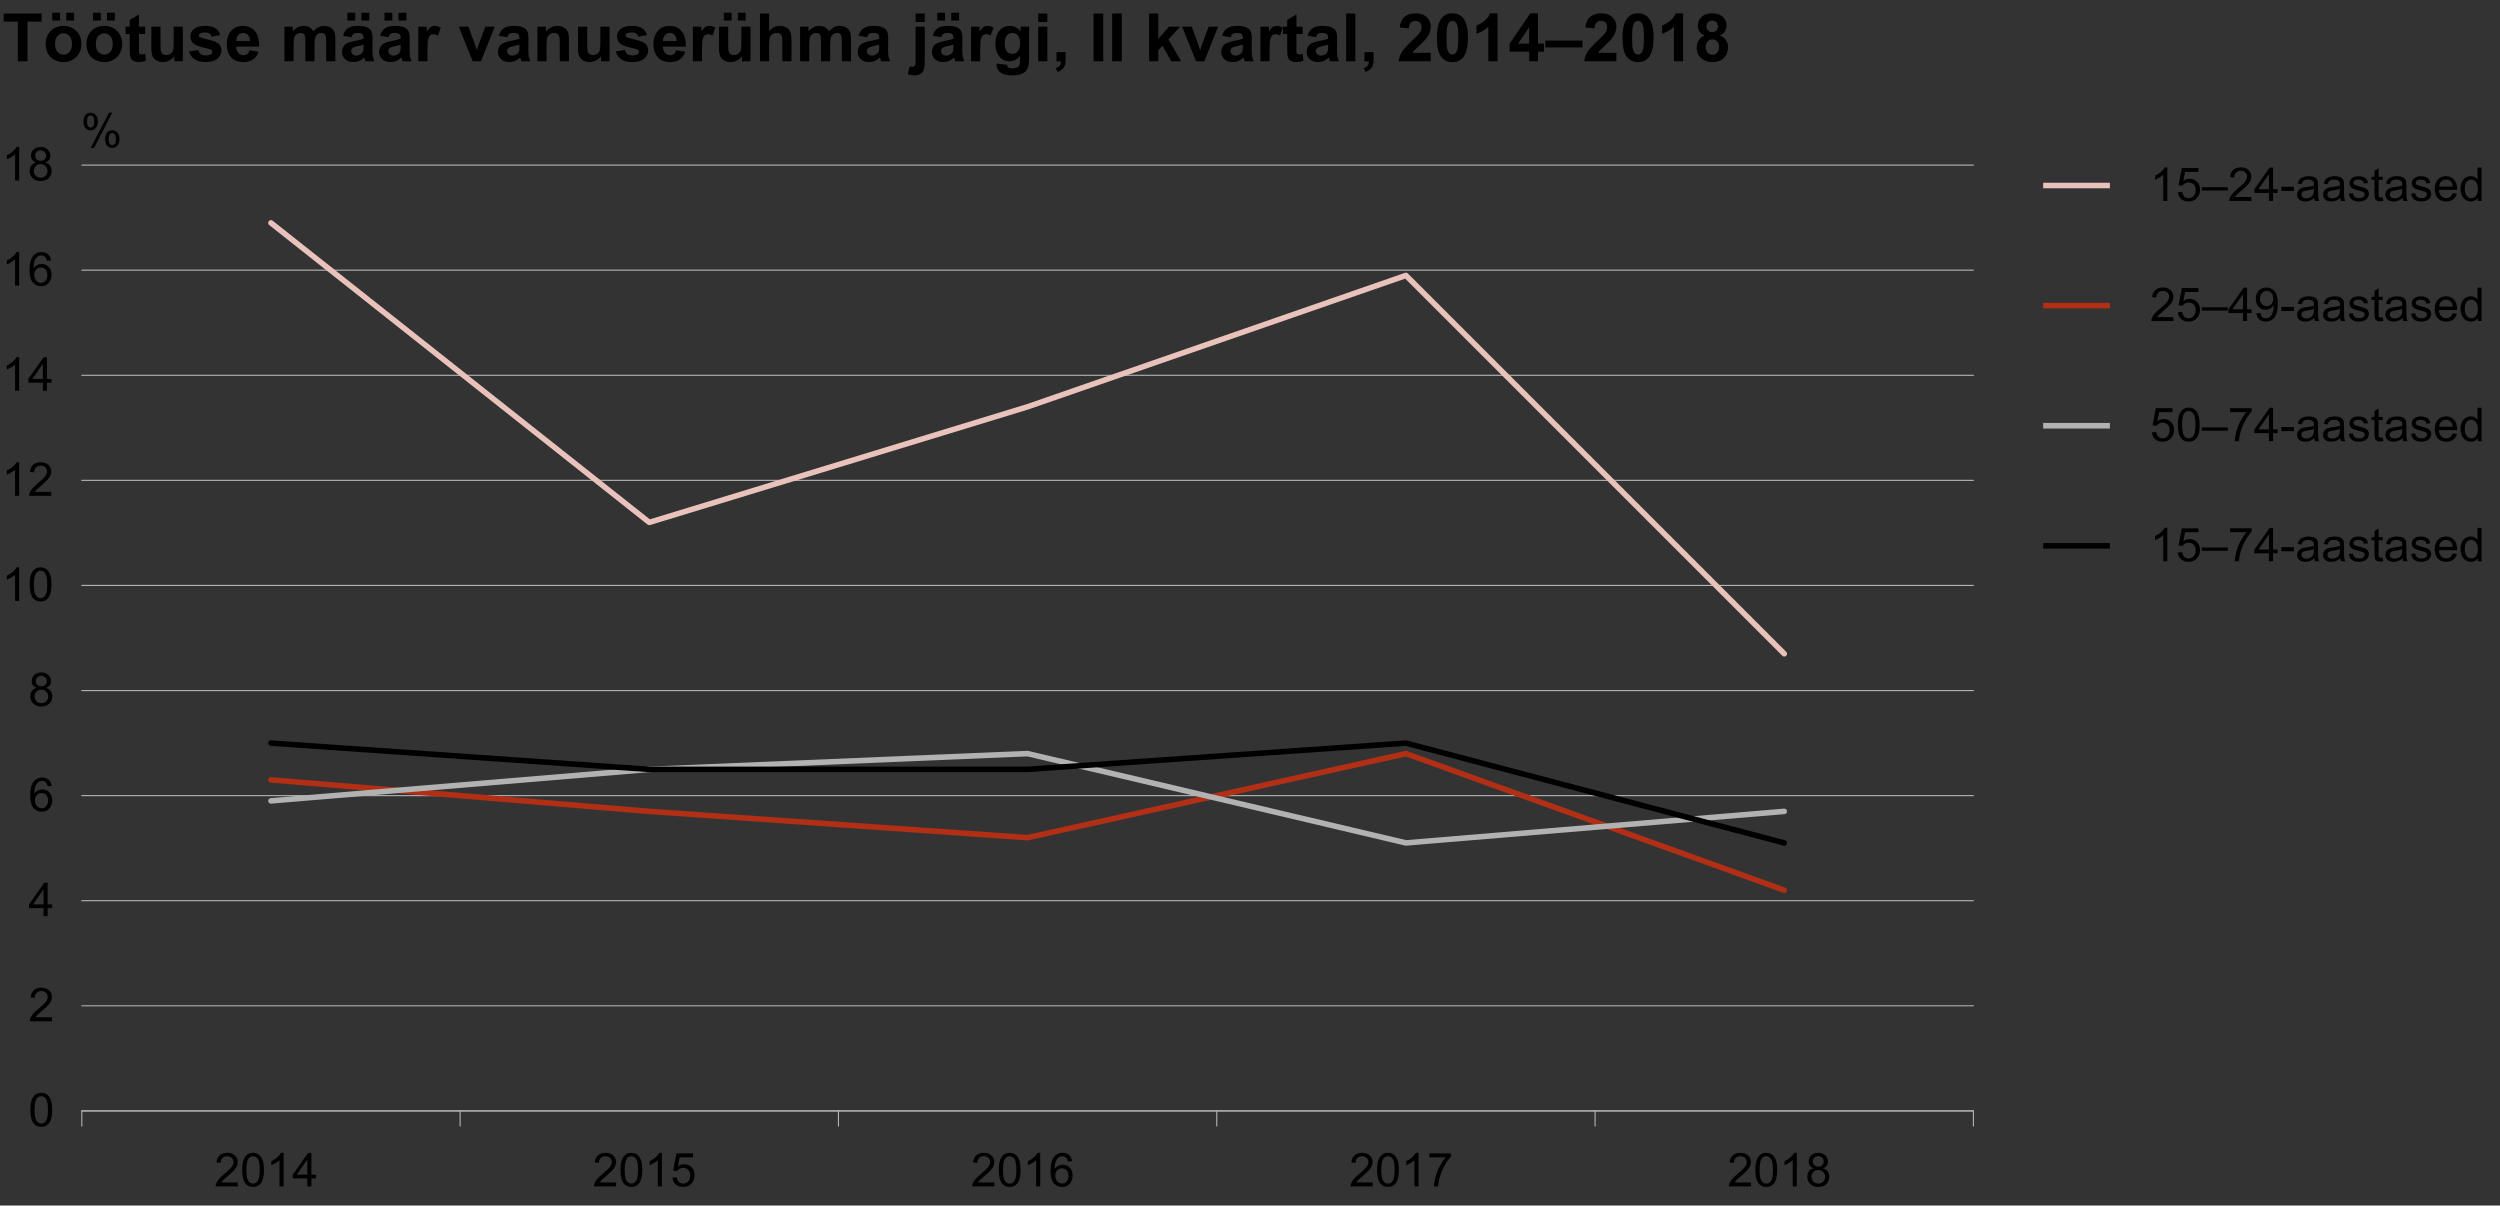 <?xml version="1.0" encoding="utf-8"?>
<!-- Generator: Adobe Illustrator 14.0.0, SVG Export Plug-In  -->
<!DOCTYPE svg PUBLIC "-//W3C//DTD SVG 1.1//EN" "http://www.w3.org/Graphics/SVG/1.1/DTD/svg11.dtd">
<svg version="1.1"
	 xmlns="http://www.w3.org/2000/svg" xmlns:xlink="http://www.w3.org/1999/xlink" xmlns:a="http://ns.adobe.com/AdobeSVGViewerExtensions/3.0/"
	 x="0px" y="0px" width="562px" height="271px" viewBox="1 -0.91 562 271" enable-background="new 1 -0.91 562 271"
	 xml:space="preserve">
<rect x="1" y="-0.91" width="562" height="271" fill="#333333" stroke="none"/>
<defs>
</defs>
<g>
	<defs>
		<rect id="SVGID_6_" width="562.581" height="269.09"/>
	</defs>
	<clipPath id="SVGID_7_">
		<use xlink:href="#SVGID_6_"  overflow="visible"/>
	</clipPath>
	<g clip-path="url(#SVGID_7_)">
		<path d="M5.009,12.869V3.948H1.822V2.131h8.535v1.816h-3.18v8.921H5.009z"/>
		<path d="M11.266,8.87c0-0.684,0.168-1.345,0.506-1.985c0.337-0.64,0.814-1.128,1.432-1.465s1.308-0.505,2.07-0.505
			c1.177,0,2.142,0.382,2.894,1.146c0.752,0.765,1.128,1.73,1.128,2.897c0,1.177-0.38,2.152-1.139,2.926s-1.716,1.161-2.868,1.161
			c-0.713,0-1.394-0.161-2.041-0.483s-1.139-0.794-1.476-1.417C11.435,10.521,11.266,9.763,11.266,8.87z M12.739,3.713V1.948h1.766
			v1.765H12.739z M13.376,8.979c0,0.771,0.183,1.362,0.549,1.772s0.818,0.615,1.355,0.615c0.537,0,0.988-0.205,1.352-0.615
			s0.546-1.006,0.546-1.787c0-0.762-0.182-1.348-0.546-1.758s-0.814-0.615-1.352-0.615c-0.538,0-0.989,0.205-1.355,0.615
			S13.376,8.208,13.376,8.979z M15.889,3.713V1.948h1.773v1.765H15.889z"/>
		<path d="M20.431,8.87c0-0.684,0.168-1.345,0.506-1.985c0.337-0.64,0.814-1.128,1.432-1.465s1.308-0.505,2.07-0.505
			c1.177,0,2.142,0.382,2.894,1.146c0.752,0.765,1.128,1.73,1.128,2.897c0,1.177-0.38,2.152-1.139,2.926s-1.716,1.161-2.868,1.161
			c-0.713,0-1.394-0.161-2.041-0.483s-1.139-0.794-1.476-1.417C20.6,10.521,20.431,9.763,20.431,8.87z M21.904,3.713V1.948h1.766
			v1.765H21.904z M22.542,8.979c0,0.771,0.183,1.362,0.549,1.772s0.818,0.615,1.355,0.615c0.537,0,0.988-0.205,1.352-0.615
			s0.546-1.006,0.546-1.787c0-0.762-0.182-1.348-0.546-1.758s-0.814-0.615-1.352-0.615c-0.538,0-0.989,0.205-1.355,0.615
			S22.542,8.208,22.542,8.979z M25.054,3.713V1.948h1.773v1.765H25.054z"/>
		<path d="M33.641,5.09v1.641h-1.407v3.135c0,0.635,0.013,1.005,0.041,1.11c0.026,0.105,0.088,0.191,0.183,0.26
			s0.211,0.103,0.348,0.103c0.19,0,0.466-0.066,0.828-0.198l0.176,1.597c-0.479,0.205-1.021,0.308-1.626,0.308
			c-0.371,0-0.706-0.062-1.004-0.187c-0.298-0.124-0.516-0.285-0.656-0.483c-0.139-0.197-0.235-0.465-0.289-0.802
			c-0.044-0.239-0.066-0.723-0.066-1.45V6.731h-0.945V5.09h0.945V3.545l2.066-1.201V5.09H33.641z"/>
		<path d="M40.191,12.869v-1.165c-0.283,0.415-0.656,0.742-1.117,0.981c-0.462,0.239-0.949,0.359-1.462,0.359
			c-0.522,0-0.992-0.115-1.407-0.344s-0.715-0.552-0.901-0.967s-0.278-0.989-0.278-1.721V5.09h2.059v3.574
			c0,1.094,0.038,1.764,0.113,2.01c0.076,0.247,0.214,0.442,0.414,0.586c0.2,0.145,0.455,0.216,0.762,0.216
			c0.352,0,0.667-0.096,0.945-0.29c0.278-0.192,0.469-0.432,0.572-0.718c0.103-0.285,0.154-0.985,0.154-2.098V5.09h2.059v7.778
			H40.191z"/>
		<path d="M43.51,10.649l2.066-0.315c0.088,0.4,0.267,0.705,0.535,0.912c0.269,0.208,0.645,0.312,1.128,0.312
			c0.532,0,0.933-0.098,1.201-0.293c0.181-0.137,0.271-0.32,0.271-0.549c0-0.156-0.049-0.286-0.146-0.388
			c-0.103-0.098-0.332-0.188-0.688-0.271c-1.661-0.366-2.713-0.701-3.158-1.003c-0.615-0.42-0.923-1.003-0.923-1.75
			c0-0.674,0.266-1.24,0.799-1.699c0.532-0.459,1.358-0.688,2.476-0.688c1.065,0,1.856,0.173,2.374,0.52
			c0.518,0.347,0.874,0.859,1.07,1.538l-1.942,0.359c-0.083-0.303-0.24-0.535-0.472-0.696c-0.232-0.161-0.563-0.242-0.993-0.242
			c-0.542,0-0.93,0.076-1.165,0.227c-0.157,0.107-0.234,0.247-0.234,0.417c0,0.146,0.068,0.271,0.205,0.374
			c0.186,0.137,0.827,0.33,1.923,0.579c1.097,0.249,1.862,0.554,2.297,0.916c0.43,0.366,0.645,0.876,0.645,1.531
			c0,0.713-0.298,1.326-0.894,1.838s-1.478,0.769-2.645,0.769c-1.06,0-1.899-0.215-2.517-0.645
			C44.104,11.97,43.7,11.387,43.51,10.649z"/>
		<path d="M57.085,10.393l2.052,0.344c-0.264,0.752-0.68,1.325-1.25,1.718c-0.569,0.393-1.281,0.589-2.135,0.589
			c-1.353,0-2.354-0.442-3.004-1.326c-0.513-0.708-0.77-1.602-0.77-2.681c0-1.289,0.337-2.298,1.011-3.028
			c0.674-0.73,1.526-1.095,2.557-1.095c1.158,0,2.071,0.382,2.74,1.146c0.669,0.765,0.989,1.935,0.96,3.512h-5.158
			c0.015,0.61,0.181,1.085,0.498,1.424c0.317,0.34,0.713,0.509,1.187,0.509c0.322,0,0.593-0.088,0.813-0.264
			S56.973,10.784,57.085,10.393z M57.203,8.313c-0.015-0.596-0.169-1.048-0.462-1.359c-0.293-0.31-0.649-0.465-1.069-0.465
			c-0.45,0-0.821,0.164-1.114,0.491s-0.437,0.771-0.432,1.333H57.203z"/>
		<path d="M64.939,5.09h1.897v1.062c0.679-0.825,1.487-1.238,2.425-1.238c0.499,0,0.931,0.103,1.297,0.308s0.667,0.515,0.901,0.93
			c0.342-0.415,0.71-0.725,1.106-0.93s0.818-0.308,1.268-0.308c0.571,0,1.055,0.116,1.451,0.348s0.691,0.572,0.886,1.021
			c0.142,0.332,0.213,0.869,0.213,1.611v4.973h-2.059V8.423c0-0.771-0.071-1.27-0.212-1.494c-0.19-0.293-0.483-0.439-0.879-0.439
			c-0.289,0-0.56,0.088-0.813,0.264s-0.437,0.434-0.549,0.772c-0.112,0.34-0.168,0.875-0.168,1.608v3.735h-2.059V8.606
			c0-0.757-0.037-1.245-0.11-1.465s-0.187-0.383-0.34-0.491s-0.363-0.161-0.626-0.161c-0.318,0-0.604,0.085-0.857,0.256
			s-0.436,0.417-0.546,0.74c-0.11,0.322-0.165,0.857-0.165,1.604v3.779h-2.059V5.09z"/>
		<path d="M79.974,7.463l-1.869-0.337c0.21-0.752,0.572-1.309,1.084-1.67s1.275-0.542,2.286-0.542c0.918,0,1.602,0.109,2.051,0.326
			c0.449,0.218,0.766,0.494,0.949,0.828S84.75,7.017,84.75,7.91l-0.022,2.402c0,0.684,0.033,1.188,0.099,1.513
			s0.189,0.672,0.37,1.043h-2.037c-0.054-0.137-0.12-0.339-0.198-0.608c-0.034-0.122-0.059-0.203-0.073-0.242
			c-0.352,0.342-0.728,0.598-1.128,0.769c-0.401,0.171-0.828,0.256-1.282,0.256c-0.801,0-1.432-0.217-1.894-0.652
			c-0.461-0.435-0.692-0.984-0.692-1.648c0-0.439,0.105-0.832,0.315-1.175c0.209-0.345,0.504-0.608,0.883-0.791
			c0.378-0.184,0.924-0.343,1.637-0.48c0.962-0.181,1.629-0.349,2-0.505V7.588c0-0.396-0.098-0.678-0.293-0.846
			c-0.195-0.169-0.564-0.253-1.106-0.253c-0.366,0-0.652,0.072-0.857,0.216C80.267,6.85,80.101,7.102,79.974,7.463z M79.087,3.713
			V1.948h1.766v1.765H79.087z M82.728,9.133c-0.264,0.088-0.681,0.193-1.252,0.315C80.904,9.57,80.53,9.69,80.354,9.807
			c-0.269,0.19-0.403,0.432-0.403,0.725c0,0.288,0.107,0.537,0.322,0.747s0.488,0.315,0.82,0.315c0.371,0,0.726-0.122,1.063-0.366
			c0.249-0.186,0.413-0.413,0.491-0.681c0.054-0.176,0.081-0.51,0.081-1.003V9.133z M82.237,3.713V1.948h1.773v1.765H82.237z"/>
		<path d="M88.318,7.463L86.45,7.126c0.21-0.752,0.572-1.309,1.084-1.67s1.275-0.542,2.286-0.542c0.918,0,1.602,0.109,2.051,0.326
			c0.449,0.218,0.766,0.494,0.949,0.828s0.275,0.948,0.275,1.842l-0.022,2.402c0,0.684,0.033,1.188,0.099,1.513
			s0.189,0.672,0.37,1.043h-2.037c-0.054-0.137-0.12-0.339-0.198-0.608c-0.034-0.122-0.059-0.203-0.073-0.242
			c-0.352,0.342-0.728,0.598-1.128,0.769c-0.401,0.171-0.828,0.256-1.282,0.256c-0.801,0-1.432-0.217-1.894-0.652
			c-0.461-0.435-0.692-0.984-0.692-1.648c0-0.439,0.105-0.832,0.315-1.175c0.209-0.345,0.504-0.608,0.883-0.791
			c0.378-0.184,0.924-0.343,1.637-0.48c0.962-0.181,1.629-0.349,2-0.505V7.588c0-0.396-0.098-0.678-0.293-0.846
			c-0.195-0.169-0.564-0.253-1.106-0.253c-0.366,0-0.652,0.072-0.857,0.216C88.611,6.85,88.445,7.102,88.318,7.463z M87.432,3.713
			V1.948h1.766v1.765H87.432z M91.073,9.133c-0.264,0.088-0.681,0.193-1.252,0.315c-0.572,0.122-0.945,0.242-1.121,0.359
			c-0.269,0.19-0.403,0.432-0.403,0.725c0,0.288,0.107,0.537,0.322,0.747s0.488,0.315,0.82,0.315c0.371,0,0.726-0.122,1.063-0.366
			c0.249-0.186,0.413-0.413,0.491-0.681c0.054-0.176,0.081-0.51,0.081-1.003V9.133z M90.582,3.713V1.948h1.773v1.765H90.582z"/>
		<path d="M97.095,12.869h-2.059V5.09h1.912v1.106c0.327-0.522,0.622-0.867,0.883-1.033s0.558-0.249,0.89-0.249
			c0.469,0,0.92,0.129,1.355,0.388l-0.638,1.794c-0.347-0.225-0.669-0.337-0.967-0.337c-0.289,0-0.533,0.08-0.733,0.238
			c-0.2,0.159-0.358,0.446-0.473,0.861s-0.172,1.284-0.172,2.607V12.869z"/>
		<path d="M107.271,12.869l-3.136-7.778h2.161l1.465,3.97l0.425,1.326c0.112-0.337,0.183-0.559,0.212-0.667
			c0.068-0.22,0.142-0.439,0.22-0.659l1.48-3.97h2.117l-3.092,7.778H107.271z"/>
		<path d="M115.016,7.463l-1.869-0.337c0.21-0.752,0.572-1.309,1.084-1.67s1.275-0.542,2.286-0.542c0.918,0,1.602,0.109,2.051,0.326
			c0.449,0.218,0.766,0.494,0.949,0.828s0.275,0.948,0.275,1.842l-0.022,2.402c0,0.684,0.033,1.188,0.099,1.513
			s0.189,0.672,0.37,1.043h-2.037c-0.054-0.137-0.12-0.339-0.198-0.608c-0.034-0.122-0.059-0.203-0.073-0.242
			c-0.352,0.342-0.728,0.598-1.128,0.769c-0.401,0.171-0.828,0.256-1.282,0.256c-0.801,0-1.432-0.217-1.894-0.652
			c-0.461-0.435-0.692-0.984-0.692-1.648c0-0.439,0.105-0.832,0.315-1.175c0.209-0.345,0.504-0.608,0.883-0.791
			c0.378-0.184,0.924-0.343,1.637-0.48c0.962-0.181,1.629-0.349,2-0.505V7.588c0-0.396-0.098-0.678-0.293-0.846
			c-0.195-0.169-0.564-0.253-1.106-0.253c-0.366,0-0.652,0.072-0.857,0.216C115.309,6.85,115.143,7.102,115.016,7.463z
			 M117.77,9.133c-0.264,0.088-0.681,0.193-1.252,0.315c-0.572,0.122-0.945,0.242-1.121,0.359c-0.269,0.19-0.403,0.432-0.403,0.725
			c0,0.288,0.107,0.537,0.322,0.747s0.488,0.315,0.82,0.315c0.371,0,0.726-0.122,1.063-0.366c0.249-0.186,0.413-0.413,0.491-0.681
			c0.054-0.176,0.081-0.51,0.081-1.003V9.133z"/>
		<path d="M128.899,12.869h-2.059v-3.97c0-0.84-0.044-1.383-0.132-1.629s-0.231-0.438-0.429-0.575s-0.436-0.205-0.714-0.205
			c-0.356,0-0.677,0.098-0.96,0.293s-0.477,0.454-0.582,0.776c-0.105,0.322-0.158,0.918-0.158,1.787v3.523h-2.059V5.09h1.912v1.143
			c0.679-0.879,1.534-1.318,2.564-1.318c0.455,0,0.87,0.082,1.246,0.246s0.661,0.372,0.854,0.626s0.327,0.542,0.403,0.864
			s0.114,0.784,0.114,1.384V12.869z"/>
		<path d="M136.108,12.869v-1.165c-0.283,0.415-0.656,0.742-1.117,0.981c-0.462,0.239-0.949,0.359-1.462,0.359
			c-0.522,0-0.992-0.115-1.407-0.344s-0.715-0.552-0.901-0.967s-0.278-0.989-0.278-1.721V5.09h2.059v3.574
			c0,1.094,0.038,1.764,0.113,2.01c0.076,0.247,0.214,0.442,0.414,0.586c0.2,0.145,0.455,0.216,0.762,0.216
			c0.352,0,0.667-0.096,0.945-0.29c0.278-0.192,0.469-0.432,0.572-0.718c0.103-0.285,0.154-0.985,0.154-2.098V5.09h2.059v7.778
			H136.108z"/>
		<path d="M139.427,10.649l2.066-0.315c0.088,0.4,0.267,0.705,0.535,0.912c0.269,0.208,0.645,0.312,1.128,0.312
			c0.532,0,0.933-0.098,1.201-0.293c0.181-0.137,0.271-0.32,0.271-0.549c0-0.156-0.049-0.286-0.146-0.388
			c-0.103-0.098-0.332-0.188-0.688-0.271c-1.661-0.366-2.713-0.701-3.158-1.003c-0.615-0.42-0.923-1.003-0.923-1.75
			c0-0.674,0.266-1.24,0.799-1.699c0.532-0.459,1.358-0.688,2.476-0.688c1.065,0,1.856,0.173,2.374,0.52
			c0.518,0.347,0.874,0.859,1.07,1.538l-1.942,0.359c-0.083-0.303-0.24-0.535-0.472-0.696c-0.232-0.161-0.563-0.242-0.993-0.242
			c-0.542,0-0.93,0.076-1.165,0.227c-0.157,0.107-0.234,0.247-0.234,0.417c0,0.146,0.068,0.271,0.205,0.374
			c0.186,0.137,0.827,0.33,1.923,0.579c1.097,0.249,1.862,0.554,2.297,0.916c0.43,0.366,0.645,0.876,0.645,1.531
			c0,0.713-0.298,1.326-0.894,1.838s-1.478,0.769-2.645,0.769c-1.06,0-1.899-0.215-2.517-0.645
			C140.021,11.97,139.617,11.387,139.427,10.649z"/>
		<path d="M153.003,10.393l2.052,0.344c-0.264,0.752-0.68,1.325-1.25,1.718c-0.569,0.393-1.281,0.589-2.135,0.589
			c-1.353,0-2.354-0.442-3.004-1.326c-0.513-0.708-0.77-1.602-0.77-2.681c0-1.289,0.337-2.298,1.011-3.028
			c0.674-0.73,1.526-1.095,2.557-1.095c1.158,0,2.071,0.382,2.74,1.146c0.669,0.765,0.989,1.935,0.96,3.512h-5.158
			c0.015,0.61,0.181,1.085,0.498,1.424c0.317,0.34,0.713,0.509,1.187,0.509c0.322,0,0.593-0.088,0.813-0.264
			S152.891,10.784,153.003,10.393z M153.121,8.313c-0.015-0.596-0.169-1.048-0.462-1.359c-0.293-0.31-0.649-0.465-1.069-0.465
			c-0.45,0-0.821,0.164-1.114,0.491s-0.437,0.771-0.432,1.333H153.121z"/>
		<path d="M158.813,12.869h-2.059V5.09h1.912v1.106c0.327-0.522,0.622-0.867,0.883-1.033s0.558-0.249,0.89-0.249
			c0.469,0,0.92,0.129,1.355,0.388l-0.638,1.794c-0.347-0.225-0.669-0.337-0.967-0.337c-0.289,0-0.533,0.08-0.733,0.238
			c-0.2,0.159-0.358,0.446-0.473,0.861s-0.172,1.284-0.172,2.607V12.869z"/>
		<path d="M167.802,12.869v-1.165c-0.283,0.415-0.656,0.742-1.117,0.981c-0.462,0.239-0.949,0.359-1.462,0.359
			c-0.522,0-0.992-0.115-1.407-0.344s-0.715-0.552-0.901-0.967s-0.278-0.989-0.278-1.721V5.09h2.059v3.574
			c0,1.094,0.038,1.764,0.113,2.01c0.076,0.247,0.214,0.442,0.414,0.586c0.2,0.145,0.455,0.216,0.762,0.216
			c0.352,0,0.667-0.096,0.945-0.29c0.278-0.192,0.469-0.432,0.572-0.718c0.103-0.285,0.154-0.985,0.154-2.098V5.09h2.059v7.778
			H167.802z M163.714,3.713V1.948h1.766v1.765H163.714z M166.864,3.713V1.948h1.773v1.765H166.864z"/>
		<path d="M173.898,2.131v3.948c0.664-0.776,1.458-1.165,2.381-1.165c0.474,0,0.901,0.088,1.282,0.264s0.668,0.4,0.861,0.674
			s0.325,0.576,0.396,0.908s0.106,0.847,0.106,1.545v4.563h-2.059V8.76c0-0.815-0.039-1.333-0.117-1.553s-0.216-0.394-0.414-0.523
			s-0.446-0.194-0.744-0.194c-0.342,0-0.647,0.083-0.916,0.249s-0.465,0.417-0.589,0.751c-0.125,0.334-0.187,0.829-0.187,1.483
			v3.896h-2.059V2.131H173.898z"/>
		<path d="M180.858,5.09h1.897v1.062c0.679-0.825,1.487-1.238,2.425-1.238c0.499,0,0.931,0.103,1.297,0.308s0.667,0.515,0.901,0.93
			c0.342-0.415,0.71-0.725,1.106-0.93s0.818-0.308,1.268-0.308c0.571,0,1.055,0.116,1.451,0.348s0.691,0.572,0.886,1.021
			c0.142,0.332,0.213,0.869,0.213,1.611v4.973h-2.059V8.423c0-0.771-0.071-1.27-0.212-1.494c-0.19-0.293-0.483-0.439-0.879-0.439
			c-0.289,0-0.56,0.088-0.813,0.264s-0.437,0.434-0.549,0.772c-0.112,0.34-0.168,0.875-0.168,1.608v3.735h-2.059V8.606
			c0-0.757-0.037-1.245-0.11-1.465s-0.187-0.383-0.34-0.491s-0.363-0.161-0.626-0.161c-0.318,0-0.604,0.085-0.857,0.256
			s-0.436,0.417-0.546,0.74c-0.11,0.322-0.165,0.857-0.165,1.604v3.779h-2.059V5.09z"/>
		<path d="M195.892,7.463l-1.869-0.337c0.21-0.752,0.572-1.309,1.084-1.67s1.275-0.542,2.286-0.542c0.918,0,1.602,0.109,2.051,0.326
			c0.449,0.218,0.766,0.494,0.949,0.828s0.275,0.948,0.275,1.842l-0.022,2.402c0,0.684,0.033,1.188,0.099,1.513
			s0.189,0.672,0.37,1.043h-2.037c-0.054-0.137-0.12-0.339-0.198-0.608c-0.034-0.122-0.059-0.203-0.073-0.242
			c-0.352,0.342-0.728,0.598-1.128,0.769c-0.401,0.171-0.828,0.256-1.282,0.256c-0.801,0-1.432-0.217-1.894-0.652
			c-0.461-0.435-0.692-0.984-0.692-1.648c0-0.439,0.105-0.832,0.315-1.175c0.209-0.345,0.504-0.608,0.883-0.791
			c0.378-0.184,0.924-0.343,1.637-0.48c0.962-0.181,1.629-0.349,2-0.505V7.588c0-0.396-0.098-0.678-0.293-0.846
			c-0.195-0.169-0.564-0.253-1.106-0.253c-0.366,0-0.652,0.072-0.857,0.216C196.185,6.85,196.019,7.102,195.892,7.463z
			 M198.646,9.133c-0.264,0.088-0.681,0.193-1.252,0.315c-0.572,0.122-0.945,0.242-1.121,0.359c-0.269,0.19-0.403,0.432-0.403,0.725
			c0,0.288,0.107,0.537,0.322,0.747s0.488,0.315,0.82,0.315c0.371,0,0.726-0.122,1.063-0.366c0.249-0.186,0.413-0.413,0.491-0.681
			c0.054-0.176,0.081-0.51,0.081-1.003V9.133z"/>
		<path d="M208.881,5.09v7.537c0,0.991-0.065,1.69-0.194,2.099c-0.129,0.407-0.378,0.726-0.747,0.956
			c-0.369,0.229-0.839,0.344-1.411,0.344c-0.205,0-0.426-0.019-0.663-0.055c-0.237-0.037-0.492-0.092-0.766-0.165l0.359-1.758
			c0.098,0.02,0.189,0.035,0.274,0.048c0.085,0.012,0.165,0.018,0.238,0.018c0.21,0,0.382-0.045,0.517-0.135
			c0.134-0.091,0.224-0.199,0.268-0.326s0.066-0.508,0.066-1.143V5.09H208.881z M206.823,4.036V2.131h2.059v1.904H206.823z"/>
		<path d="M212.574,7.463l-1.869-0.337c0.21-0.752,0.572-1.309,1.084-1.67s1.275-0.542,2.286-0.542c0.918,0,1.602,0.109,2.051,0.326
			c0.449,0.218,0.766,0.494,0.949,0.828s0.275,0.948,0.275,1.842l-0.022,2.402c0,0.684,0.033,1.188,0.099,1.513
			s0.189,0.672,0.37,1.043h-2.037c-0.054-0.137-0.12-0.339-0.198-0.608c-0.034-0.122-0.059-0.203-0.073-0.242
			c-0.352,0.342-0.728,0.598-1.128,0.769c-0.401,0.171-0.828,0.256-1.282,0.256c-0.801,0-1.432-0.217-1.894-0.652
			c-0.461-0.435-0.692-0.984-0.692-1.648c0-0.439,0.105-0.832,0.315-1.175c0.209-0.345,0.504-0.608,0.883-0.791
			c0.378-0.184,0.924-0.343,1.637-0.48c0.962-0.181,1.629-0.349,2-0.505V7.588c0-0.396-0.098-0.678-0.293-0.846
			c-0.195-0.169-0.564-0.253-1.106-0.253c-0.366,0-0.652,0.072-0.857,0.216C212.867,6.85,212.701,7.102,212.574,7.463z
			 M211.688,3.713V1.948h1.766v1.765H211.688z M215.329,9.133c-0.264,0.088-0.681,0.193-1.252,0.315
			c-0.572,0.122-0.945,0.242-1.121,0.359c-0.269,0.19-0.403,0.432-0.403,0.725c0,0.288,0.107,0.537,0.322,0.747
			s0.488,0.315,0.82,0.315c0.371,0,0.726-0.122,1.063-0.366c0.249-0.186,0.413-0.413,0.491-0.681
			c0.054-0.176,0.081-0.51,0.081-1.003V9.133z M214.838,3.713V1.948h1.773v1.765H214.838z"/>
		<path d="M221.351,12.869h-2.059V5.09h1.912v1.106c0.327-0.522,0.622-0.867,0.883-1.033s0.558-0.249,0.89-0.249
			c0.469,0,0.92,0.129,1.355,0.388l-0.638,1.794c-0.347-0.225-0.669-0.337-0.967-0.337c-0.289,0-0.533,0.08-0.733,0.238
			c-0.2,0.159-0.358,0.446-0.473,0.861s-0.172,1.284-0.172,2.607V12.869z"/>
		<path d="M225.029,13.381l2.352,0.286c0.039,0.273,0.129,0.461,0.271,0.564c0.195,0.146,0.503,0.22,0.923,0.22
			c0.537,0,0.94-0.081,1.208-0.242c0.181-0.107,0.318-0.281,0.411-0.52c0.063-0.171,0.095-0.486,0.095-0.945v-1.135
			c-0.616,0.84-1.392,1.26-2.33,1.26c-1.045,0-1.873-0.442-2.483-1.326c-0.479-0.698-0.718-1.567-0.718-2.607
			c0-1.304,0.314-2.3,0.941-2.988c0.628-0.688,1.408-1.033,2.341-1.033c0.962,0,1.756,0.422,2.381,1.267V5.09h1.927v6.98
			c0,0.918-0.076,1.604-0.227,2.058s-0.364,0.811-0.637,1.069c-0.274,0.259-0.639,0.461-1.096,0.608
			c-0.457,0.146-1.034,0.22-1.732,0.22c-1.319,0-2.254-0.226-2.806-0.678s-0.828-1.024-0.828-1.717
			C225.021,13.562,225.023,13.479,225.029,13.381z M226.868,8.818c0,0.825,0.16,1.43,0.479,1.813
			c0.32,0.384,0.714,0.575,1.184,0.575c0.503,0,0.928-0.196,1.274-0.59c0.347-0.393,0.521-0.975,0.521-1.747
			c0-0.806-0.166-1.404-0.499-1.794c-0.332-0.391-0.752-0.586-1.26-0.586c-0.494,0-0.9,0.192-1.22,0.575
			C227.027,7.448,226.868,8.032,226.868,8.818z"/>
		<path d="M234.385,4.036V2.131h2.059v1.904H234.385z M234.385,12.869V5.09h2.059v7.778H234.385z"/>
		<path d="M238.502,10.811h2.059v1.472c0,0.596-0.051,1.066-0.154,1.41c-0.103,0.345-0.297,0.653-0.583,0.927
			s-0.648,0.488-1.088,0.645l-0.403-0.85c0.415-0.137,0.71-0.325,0.886-0.564s0.269-0.566,0.278-0.981h-0.996V10.811z"/>
		<path d="M246.84,12.869V2.131h2.168v10.737H246.84z"/>
		<path d="M251.008,12.869V2.131h2.168v10.737H251.008z"/>
		<path d="M259.324,12.869V2.131h2.059V7.83l2.41-2.739h2.535l-2.66,2.842l2.85,4.937h-2.22l-1.957-3.494l-0.959,1.003v2.49H259.324
			z"/>
		<path d="M269.881,12.869l-3.136-7.778h2.161l1.465,3.97l0.425,1.326c0.112-0.337,0.183-0.559,0.212-0.667
			c0.068-0.22,0.142-0.439,0.22-0.659l1.48-3.97h2.117l-3.092,7.778H269.881z"/>
		<path d="M277.625,7.463l-1.869-0.337c0.21-0.752,0.572-1.309,1.084-1.67s1.275-0.542,2.286-0.542c0.918,0,1.602,0.109,2.051,0.326
			c0.449,0.218,0.765,0.494,0.949,0.828c0.183,0.334,0.274,0.948,0.274,1.842l-0.021,2.402c0,0.684,0.033,1.188,0.099,1.513
			c0.066,0.325,0.189,0.672,0.37,1.043h-2.037c-0.054-0.137-0.12-0.339-0.198-0.608c-0.034-0.122-0.059-0.203-0.073-0.242
			c-0.352,0.342-0.728,0.598-1.128,0.769c-0.401,0.171-0.828,0.256-1.282,0.256c-0.801,0-1.432-0.217-1.894-0.652
			c-0.461-0.435-0.692-0.984-0.692-1.648c0-0.439,0.105-0.832,0.315-1.175c0.209-0.345,0.504-0.608,0.883-0.791
			c0.378-0.184,0.924-0.343,1.637-0.48c0.962-0.181,1.629-0.349,2-0.505V7.588c0-0.396-0.098-0.678-0.293-0.846
			c-0.195-0.169-0.564-0.253-1.106-0.253c-0.366,0-0.652,0.072-0.857,0.216C277.918,6.85,277.752,7.102,277.625,7.463z
			 M280.38,9.133c-0.264,0.088-0.681,0.193-1.252,0.315c-0.572,0.122-0.945,0.242-1.121,0.359c-0.269,0.19-0.403,0.432-0.403,0.725
			c0,0.288,0.107,0.537,0.322,0.747s0.488,0.315,0.82,0.315c0.371,0,0.726-0.122,1.063-0.366c0.249-0.186,0.413-0.413,0.491-0.681
			c0.054-0.176,0.081-0.51,0.081-1.003V9.133z"/>
		<path d="M286.402,12.869h-2.059V5.09h1.912v1.106c0.327-0.522,0.621-0.867,0.883-1.033c0.261-0.166,0.558-0.249,0.89-0.249
			c0.47,0,0.921,0.129,1.355,0.388l-0.637,1.794c-0.348-0.225-0.67-0.337-0.968-0.337c-0.288,0-0.532,0.08-0.732,0.238
			c-0.2,0.159-0.357,0.446-0.473,0.861c-0.114,0.415-0.172,1.284-0.172,2.607V12.869z"/>
		<path d="M293.838,5.09v1.641h-1.406v3.135c0,0.635,0.014,1.005,0.04,1.11c0.027,0.105,0.088,0.191,0.184,0.26
			c0.095,0.068,0.211,0.103,0.348,0.103c0.19,0,0.467-0.066,0.828-0.198l0.176,1.597c-0.479,0.205-1.021,0.308-1.627,0.308
			c-0.371,0-0.705-0.062-1.003-0.187c-0.298-0.124-0.517-0.285-0.656-0.483c-0.139-0.197-0.235-0.465-0.289-0.802
			c-0.044-0.239-0.066-0.723-0.066-1.45V6.731h-0.944V5.09h0.944V3.545l2.066-1.201V5.09H293.838z"/>
		<path d="M296.805,7.463l-1.868-0.337c0.21-0.752,0.571-1.309,1.085-1.67c0.513-0.361,1.274-0.542,2.285-0.542
			c0.919,0,1.603,0.109,2.052,0.326c0.449,0.218,0.766,0.494,0.948,0.828c0.184,0.334,0.275,0.948,0.275,1.842l-0.022,2.402
			c0,0.684,0.033,1.188,0.1,1.513c0.065,0.325,0.188,0.672,0.369,1.043h-2.036c-0.054-0.137-0.12-0.339-0.198-0.608
			c-0.034-0.122-0.059-0.203-0.073-0.242c-0.352,0.342-0.728,0.598-1.128,0.769s-0.828,0.256-1.282,0.256
			c-0.801,0-1.433-0.217-1.894-0.652c-0.462-0.435-0.692-0.984-0.692-1.648c0-0.439,0.104-0.832,0.314-1.175
			c0.21-0.345,0.505-0.608,0.883-0.791c0.379-0.184,0.925-0.343,1.638-0.48c0.962-0.181,1.629-0.349,2-0.505V7.588
			c0-0.396-0.098-0.678-0.293-0.846c-0.195-0.169-0.564-0.253-1.106-0.253c-0.366,0-0.651,0.072-0.857,0.216
			C297.098,6.85,296.932,7.102,296.805,7.463z M299.56,9.133c-0.264,0.088-0.682,0.193-1.253,0.315s-0.945,0.242-1.121,0.359
			c-0.269,0.19-0.402,0.432-0.402,0.725c0,0.288,0.107,0.537,0.322,0.747s0.488,0.315,0.82,0.315c0.371,0,0.726-0.122,1.063-0.366
			c0.249-0.186,0.413-0.413,0.491-0.681c0.054-0.176,0.08-0.51,0.08-1.003V9.133z"/>
		<path d="M303.612,12.869V2.131h2.059v10.737H303.612z"/>
		<path d="M307.729,10.811h2.059v1.472c0,0.596-0.051,1.066-0.153,1.41c-0.103,0.345-0.297,0.653-0.583,0.927
			c-0.285,0.273-0.647,0.488-1.088,0.645l-0.402-0.85c0.415-0.137,0.71-0.325,0.887-0.564c0.176-0.239,0.269-0.566,0.278-0.981
			h-0.997V10.811z"/>
		<path d="M322.63,10.957v1.912h-7.216c0.078-0.723,0.313-1.407,0.703-2.054s1.162-1.505,2.315-2.575
			c0.928-0.864,1.496-1.45,1.707-1.758c0.283-0.425,0.425-0.845,0.425-1.26c0-0.459-0.124-0.812-0.37-1.058
			c-0.247-0.247-0.588-0.37-1.022-0.37c-0.43,0-0.771,0.129-1.025,0.388s-0.4,0.688-0.439,1.289l-2.052-0.205
			c0.122-1.133,0.506-1.946,1.15-2.439s1.45-0.74,2.418-0.74c1.06,0,1.893,0.286,2.498,0.857s0.908,1.282,0.908,2.131
			c0,0.483-0.087,0.944-0.26,1.38c-0.174,0.438-0.448,0.895-0.824,1.374c-0.249,0.317-0.698,0.774-1.348,1.37
			c-0.65,0.596-1.062,0.991-1.235,1.187c-0.173,0.195-0.313,0.386-0.421,0.571H322.63z"/>
		<path d="M327.503,2.087c1.041,0,1.854,0.371,2.44,1.113c0.698,0.879,1.047,2.336,1.047,4.373c0,2.031-0.352,3.491-1.055,4.38
			c-0.581,0.732-1.392,1.099-2.433,1.099c-1.045,0-1.888-0.401-2.527-1.205c-0.64-0.803-0.96-2.235-0.96-4.295
			c0-2.021,0.352-3.477,1.056-4.365C325.653,2.454,326.463,2.087,327.503,2.087z M327.503,3.794c-0.249,0-0.471,0.08-0.666,0.238
			c-0.196,0.159-0.348,0.443-0.455,0.853c-0.142,0.532-0.212,1.428-0.212,2.688s0.063,2.125,0.19,2.597s0.287,0.785,0.479,0.941
			c0.193,0.156,0.414,0.234,0.663,0.234s0.472-0.079,0.667-0.238s0.347-0.443,0.454-0.854c0.142-0.527,0.213-1.421,0.213-2.681
			s-0.063-2.125-0.19-2.597c-0.128-0.471-0.287-0.786-0.48-0.944C327.974,3.874,327.752,3.794,327.503,3.794z"/>
		<path d="M337.636,12.869h-2.059V5.112c-0.753,0.703-1.639,1.223-2.66,1.56V4.805c0.537-0.176,1.121-0.509,1.751-1
			c0.631-0.49,1.063-1.063,1.297-1.717h1.671V12.869z"/>
		<path d="M344.75,12.869v-2.161h-4.396V8.906l4.66-6.819h1.729v6.812h1.333v1.809h-1.333v2.161H344.75z M344.75,8.899V5.229
			l-2.469,3.669H344.75z"/>
		<path d="M348.391,9.749V8.21h8.345v1.538H348.391z"/>
		<path d="M364.355,10.957v1.912h-7.216c0.078-0.723,0.313-1.407,0.703-2.054s1.162-1.505,2.315-2.575
			c0.928-0.864,1.496-1.45,1.707-1.758c0.283-0.425,0.425-0.845,0.425-1.26c0-0.459-0.124-0.812-0.37-1.058
			c-0.247-0.247-0.588-0.37-1.022-0.37c-0.43,0-0.771,0.129-1.025,0.388s-0.4,0.688-0.439,1.289l-2.052-0.205
			c0.122-1.133,0.506-1.946,1.15-2.439s1.45-0.74,2.418-0.74c1.06,0,1.893,0.286,2.498,0.857s0.908,1.282,0.908,2.131
			c0,0.483-0.087,0.944-0.26,1.38c-0.174,0.438-0.448,0.895-0.824,1.374c-0.249,0.317-0.698,0.774-1.348,1.37
			c-0.65,0.596-1.062,0.991-1.235,1.187c-0.173,0.195-0.313,0.386-0.421,0.571H364.355z"/>
		<path d="M369.227,2.087c1.041,0,1.854,0.371,2.44,1.113c0.698,0.879,1.047,2.336,1.047,4.373c0,2.031-0.352,3.491-1.055,4.38
			c-0.581,0.732-1.392,1.099-2.433,1.099c-1.045,0-1.888-0.401-2.527-1.205c-0.64-0.803-0.96-2.235-0.96-4.295
			c0-2.021,0.352-3.477,1.056-4.365C367.376,2.454,368.187,2.087,369.227,2.087z M369.227,3.794c-0.249,0-0.471,0.08-0.666,0.238
			c-0.196,0.159-0.348,0.443-0.455,0.853c-0.142,0.532-0.212,1.428-0.212,2.688s0.063,2.125,0.19,2.597s0.287,0.785,0.479,0.941
			c0.193,0.156,0.414,0.234,0.663,0.234s0.472-0.079,0.667-0.238s0.347-0.443,0.454-0.854c0.142-0.527,0.213-1.421,0.213-2.681
			s-0.063-2.125-0.19-2.597c-0.128-0.471-0.287-0.786-0.48-0.944C369.698,3.874,369.476,3.794,369.227,3.794z"/>
		<path d="M379.36,12.869h-2.059V5.112c-0.753,0.703-1.639,1.223-2.66,1.56V4.805c0.537-0.176,1.121-0.509,1.751-1
			c0.631-0.49,1.063-1.063,1.297-1.717h1.671V12.869z"/>
		<path d="M384.203,7.075c-0.532-0.225-0.92-0.533-1.161-0.927c-0.242-0.393-0.363-0.824-0.363-1.292
			c0-0.801,0.28-1.462,0.839-1.985c0.56-0.522,1.354-0.784,2.385-0.784c1.021,0,1.813,0.261,2.378,0.784
			c0.563,0.522,0.846,1.184,0.846,1.985c0,0.498-0.129,0.941-0.388,1.33c-0.26,0.388-0.623,0.685-1.092,0.89
			c0.596,0.239,1.049,0.588,1.358,1.047c0.311,0.459,0.466,0.989,0.466,1.589c0,0.991-0.316,1.797-0.949,2.417
			c-0.632,0.62-1.474,0.93-2.523,0.93c-0.978,0-1.79-0.256-2.439-0.769c-0.768-0.605-1.15-1.436-1.15-2.49
			c0-0.581,0.144-1.114,0.432-1.601C383.127,7.714,383.583,7.339,384.203,7.075z M384.437,9.602c0,0.566,0.146,1.008,0.436,1.326
			c0.291,0.317,0.653,0.476,1.088,0.476c0.425,0,0.777-0.152,1.056-0.458s0.417-0.746,0.417-1.322c0-0.503-0.142-0.907-0.425-1.212
			s-0.643-0.458-1.077-0.458c-0.503,0-0.878,0.173-1.124,0.52C384.56,8.821,384.437,9.197,384.437,9.602z M384.627,5.002
			c0,0.41,0.116,0.73,0.348,0.959c0.232,0.229,0.541,0.344,0.927,0.344c0.391,0,0.703-0.116,0.938-0.348
			c0.234-0.231,0.352-0.553,0.352-0.963c0-0.386-0.116-0.694-0.349-0.927c-0.231-0.231-0.538-0.348-0.919-0.348
			c-0.396,0-0.711,0.117-0.945,0.352S384.627,4.617,384.627,5.002z"/>
	</g>
</g>
<path fill="#FFFFFF" d="M444.62,248.822V36.208 M19.392,248.822V36.208 M19.392,36.208H444.62 M19.392,248.822H444.62"/>
<path fill="#FFFFFF" d="M19.392,36.208H444.62 M19.392,59.827H444.62 M19.392,83.453H444.62 M19.392,107.08H444.62 M19.392,130.699
	H444.62 M19.392,154.325H444.62 M19.392,177.95H444.62 M19.392,201.57H444.62 M19.392,225.196H444.62 M19.392,248.822H444.62"/>
<path fill="none" stroke="#B2B2B2" stroke-width="0.25" stroke-linecap="round" stroke-miterlimit="10" d="M19.392,36.208H444.62
	 M19.392,59.827H444.62 M19.392,83.453H444.62 M19.392,107.08H444.62 M19.392,130.699H444.62 M19.392,154.325H444.62 M19.392,177.95
	H444.62 M19.392,201.57H444.62 M19.392,225.196H444.62 M19.392,248.822H444.62"/>
<path fill="#FFFFFF" d="M444.62,252.221v-3.398 M359.575,252.221v-3.398 M274.529,252.221v-3.398 M189.483,252.221v-3.398
	 M104.437,252.221v-3.398 M19.392,252.221v-3.398"/>
<path fill="none" stroke="#B2B2B2" stroke-width="0.25" stroke-linecap="round" stroke-miterlimit="10" d="M444.62,252.221v-3.398
	 M359.575,252.221v-3.398 M274.529,252.221v-3.398 M189.483,252.221v-3.398 M104.437,252.221v-3.398 M19.392,252.221v-3.398"/>
<path fill="none" stroke="#B2B2B2" stroke-width="0.25" stroke-linecap="round" stroke-miterlimit="10" d="M19.392,248.822H444.62
	H19.392z"/>
<path fill="#BCE281" d="M317.051,61.011l85.046,85.045 M232.006,90.537l85.045-29.526 M146.96,116.525l85.046-25.988 M61.915,49.198
	l85.045,67.327"/>
<path fill="none" stroke="#EAC2BC" stroke-width="1.25" stroke-linecap="round" stroke-miterlimit="10" d="M317.051,61.011
	l85.046,85.045 M232.006,90.537l85.045-29.526 M146.96,116.525l85.046-25.988 M61.915,49.198l85.045,67.327"/>
<path fill="#6EDCDC" d="M317.051,168.499l85.046,30.71 M232.006,187.396l85.045-18.897 M146.96,181.489l85.046,5.907
	 M61.915,174.405l85.045,7.084"/>
<path fill="none" stroke="#B22F16" stroke-width="1.25" stroke-linecap="round" stroke-miterlimit="10" d="M317.051,168.499
	l85.046,30.71 M232.006,187.396l85.045-18.897 M146.96,181.489l85.046,5.907 M61.915,174.405l85.045,7.084"/>
<path fill="#676767" d="M317.051,188.58l85.046-7.091 M232.006,168.499l85.045,20.081 M146.96,172.044l85.046-3.545 M61.915,179.128
	l85.045-7.084"/>
<path fill="none" stroke="#B2B2B2" stroke-width="1.25" stroke-linecap="round" stroke-miterlimit="10" d="M317.051,188.58
	l85.046-7.091 M232.006,168.499l85.045,20.081 M146.96,172.044l85.046-3.545 M61.915,179.128l85.045-7.084"/>
<path fill="#010101" d="M317.051,166.138l85.046,22.442 M232.006,172.044l85.045-5.906 M146.96,172.044h85.046 M61.915,166.138
	l85.045,5.906"/>
<path fill="none" stroke="#000000" stroke-width="1.25" stroke-linecap="round" stroke-miterlimit="10" d="M317.051,166.138
	l85.046,22.442 M232.006,172.044l85.045-5.906 M146.96,172.044h85.046 M61.915,166.138l85.045,5.906"/>
<g>
	<defs>
		<rect id="SVGID_5_" width="562.581" height="269.09"/>
	</defs>
	<clipPath id="SVGID_8_">
		<use xlink:href="#SVGID_5_"  overflow="visible"/>
	</clipPath>
	<g clip-path="url(#SVGID_8_)">
		<path d="M54.451,264.905v0.887h-4.968c-0.007-0.222,0.029-0.436,0.108-0.641c0.126-0.339,0.329-0.672,0.607-1
			c0.278-0.328,0.681-0.708,1.208-1.139c0.817-0.67,1.369-1.2,1.656-1.592c0.287-0.391,0.431-0.761,0.431-1.109
			c0-0.366-0.131-0.675-0.392-0.926c-0.262-0.251-0.603-0.377-1.023-0.377c-0.444,0-0.8,0.134-1.066,0.4s-0.402,0.636-0.405,1.107
			l-0.949-0.098c0.065-0.708,0.309-1.247,0.733-1.618c0.423-0.37,0.993-0.556,1.707-0.556c0.721,0,1.292,0.2,1.712,0.6
			c0.42,0.4,0.631,0.896,0.631,1.487c0,0.301-0.062,0.596-0.185,0.887c-0.123,0.29-0.328,0.597-0.613,0.918
			c-0.286,0.321-0.76,0.762-1.423,1.322c-0.554,0.465-0.909,0.78-1.066,0.946s-0.287,0.332-0.39,0.5H54.451z"/>
		<path d="M55.44,262.085c0-0.889,0.091-1.604,0.274-2.146c0.183-0.542,0.455-0.96,0.815-1.254c0.36-0.294,0.814-0.44,1.361-0.44
			c0.403,0,0.757,0.081,1.061,0.243s0.556,0.396,0.754,0.702c0.198,0.307,0.354,0.679,0.466,1.118s0.169,1.031,0.169,1.776
			c0,0.882-0.091,1.594-0.272,2.136s-0.452,0.96-0.813,1.256c-0.361,0.296-0.816,0.443-1.366,0.443c-0.725,0-1.294-0.26-1.708-0.779
			C55.688,264.516,55.44,263.497,55.44,262.085z M56.389,262.085c0,1.234,0.145,2.056,0.433,2.464
			c0.289,0.408,0.646,0.612,1.069,0.612s0.78-0.205,1.069-0.615c0.289-0.41,0.433-1.23,0.433-2.461c0-1.237-0.145-2.06-0.433-2.466
			c-0.289-0.407-0.648-0.61-1.079-0.61c-0.424,0-0.762,0.18-1.015,0.538C56.548,260.005,56.389,260.852,56.389,262.085z"/>
		<path d="M64.756,265.792h-0.923v-5.881c-0.222,0.212-0.514,0.424-0.875,0.636c-0.36,0.212-0.684,0.371-0.971,0.477v-0.892
			c0.516-0.243,0.967-0.537,1.354-0.882c0.386-0.346,0.66-0.681,0.82-1.005h0.595V265.792z"/>
		<path d="M70.078,265.792v-1.8h-3.261v-0.846l3.43-4.871h0.753v4.871h1.015v0.846h-1.015v1.8H70.078z M70.078,263.146v-3.389
			l-2.353,3.389H70.078z"/>
	</g>
	<g clip-path="url(#SVGID_8_)">
		<path d="M139.493,264.905v0.887h-4.968c-0.007-0.222,0.029-0.436,0.108-0.641c0.126-0.339,0.329-0.672,0.607-1
			c0.278-0.328,0.681-0.708,1.208-1.139c0.817-0.67,1.369-1.2,1.656-1.592c0.287-0.391,0.431-0.761,0.431-1.109
			c0-0.366-0.131-0.675-0.392-0.926c-0.262-0.251-0.603-0.377-1.023-0.377c-0.444,0-0.8,0.134-1.066,0.4s-0.402,0.636-0.405,1.107
			l-0.949-0.098c0.065-0.708,0.309-1.247,0.733-1.618c0.423-0.37,0.993-0.556,1.707-0.556c0.721,0,1.292,0.2,1.712,0.6
			c0.42,0.4,0.631,0.896,0.631,1.487c0,0.301-0.062,0.596-0.185,0.887c-0.123,0.29-0.328,0.597-0.613,0.918
			c-0.286,0.321-0.76,0.762-1.423,1.322c-0.554,0.465-0.909,0.78-1.066,0.946s-0.287,0.332-0.39,0.5H139.493z"/>
		<path d="M140.482,262.085c0-0.889,0.091-1.604,0.274-2.146c0.183-0.542,0.455-0.96,0.815-1.254c0.36-0.294,0.814-0.44,1.361-0.44
			c0.403,0,0.757,0.081,1.061,0.243s0.556,0.396,0.754,0.702c0.198,0.307,0.354,0.679,0.466,1.118s0.169,1.031,0.169,1.776
			c0,0.882-0.091,1.594-0.272,2.136s-0.452,0.96-0.813,1.256c-0.361,0.296-0.816,0.443-1.366,0.443c-0.725,0-1.294-0.26-1.708-0.779
			C140.73,264.516,140.482,263.497,140.482,262.085z M141.431,262.085c0,1.234,0.145,2.056,0.433,2.464
			c0.289,0.408,0.646,0.612,1.069,0.612s0.78-0.205,1.069-0.615c0.289-0.41,0.433-1.23,0.433-2.461c0-1.237-0.145-2.06-0.433-2.466
			c-0.289-0.407-0.648-0.61-1.079-0.61c-0.424,0-0.762,0.18-1.015,0.538C141.59,260.005,141.431,260.852,141.431,262.085z"/>
		<path d="M149.798,265.792h-0.923v-5.881c-0.222,0.212-0.514,0.424-0.875,0.636c-0.36,0.212-0.684,0.371-0.971,0.477v-0.892
			c0.516-0.243,0.967-0.537,1.354-0.882c0.386-0.346,0.66-0.681,0.82-1.005h0.595V265.792z"/>
		<path d="M152.162,263.823l0.969-0.082c0.072,0.472,0.238,0.826,0.5,1.063c0.261,0.238,0.577,0.356,0.946,0.356
			c0.444,0,0.82-0.167,1.128-0.502s0.461-0.779,0.461-1.333c0-0.526-0.148-0.942-0.443-1.246c-0.296-0.305-0.683-0.456-1.161-0.456
			c-0.297,0-0.566,0.067-0.805,0.202s-0.427,0.311-0.564,0.525l-0.866-0.112l0.728-3.861h3.737v0.882h-2.999l-0.405,2.021
			c0.451-0.314,0.925-0.472,1.42-0.472c0.656,0,1.21,0.228,1.661,0.682c0.451,0.455,0.677,1.039,0.677,1.754
			c0,0.68-0.198,1.268-0.595,1.764c-0.482,0.608-1.14,0.912-1.974,0.912c-0.684,0-1.242-0.191-1.674-0.574
			C152.47,264.963,152.224,264.456,152.162,263.823z"/>
	</g>
	<g clip-path="url(#SVGID_8_)">
		<path d="M224.535,264.905v0.887h-4.968c-0.007-0.222,0.029-0.436,0.108-0.641c0.126-0.339,0.329-0.672,0.607-1
			c0.278-0.328,0.681-0.708,1.208-1.139c0.817-0.67,1.369-1.2,1.656-1.592c0.287-0.391,0.431-0.761,0.431-1.109
			c0-0.366-0.131-0.675-0.392-0.926c-0.262-0.251-0.603-0.377-1.023-0.377c-0.444,0-0.8,0.134-1.066,0.4s-0.402,0.636-0.405,1.107
			l-0.949-0.098c0.065-0.708,0.309-1.247,0.733-1.618c0.423-0.37,0.993-0.556,1.707-0.556c0.721,0,1.292,0.2,1.712,0.6
			c0.42,0.4,0.631,0.896,0.631,1.487c0,0.301-0.062,0.596-0.185,0.887c-0.123,0.29-0.328,0.597-0.613,0.918
			c-0.286,0.321-0.76,0.762-1.423,1.322c-0.554,0.465-0.909,0.78-1.066,0.946s-0.287,0.332-0.39,0.5H224.535z"/>
		<path d="M225.524,262.085c0-0.889,0.091-1.604,0.274-2.146c0.183-0.542,0.455-0.96,0.815-1.254c0.36-0.294,0.814-0.44,1.361-0.44
			c0.403,0,0.757,0.081,1.061,0.243s0.556,0.396,0.754,0.702c0.198,0.307,0.354,0.679,0.466,1.118s0.169,1.031,0.169,1.776
			c0,0.882-0.091,1.594-0.272,2.136s-0.452,0.96-0.813,1.256c-0.361,0.296-0.816,0.443-1.366,0.443c-0.725,0-1.294-0.26-1.708-0.779
			C225.772,264.516,225.524,263.497,225.524,262.085z M226.473,262.085c0,1.234,0.145,2.056,0.433,2.464
			c0.289,0.408,0.646,0.612,1.069,0.612s0.78-0.205,1.069-0.615c0.289-0.41,0.433-1.23,0.433-2.461c0-1.237-0.145-2.06-0.433-2.466
			c-0.289-0.407-0.648-0.61-1.079-0.61c-0.424,0-0.762,0.18-1.015,0.538C226.632,260.005,226.473,260.852,226.473,262.085z"/>
		<path d="M234.84,265.792h-0.923v-5.881c-0.222,0.212-0.514,0.424-0.875,0.636c-0.36,0.212-0.684,0.371-0.971,0.477v-0.892
			c0.516-0.243,0.967-0.537,1.354-0.882c0.386-0.346,0.66-0.681,0.82-1.005h0.595V265.792z"/>
		<path d="M241.993,260.116l-0.918,0.072c-0.082-0.362-0.198-0.626-0.349-0.79c-0.25-0.263-0.557-0.395-0.923-0.395
			c-0.294,0-0.552,0.082-0.774,0.246c-0.291,0.212-0.52,0.521-0.687,0.928c-0.167,0.407-0.255,0.986-0.262,1.738
			c0.222-0.339,0.494-0.59,0.815-0.754s0.658-0.246,1.01-0.246c0.615,0,1.139,0.227,1.572,0.68c0.432,0.453,0.648,1.038,0.648,1.756
			c0,0.472-0.102,0.91-0.305,1.315c-0.204,0.404-0.483,0.715-0.838,0.93c-0.355,0.216-0.759,0.323-1.21,0.323
			c-0.769,0-1.396-0.282-1.881-0.849c-0.486-0.565-0.728-1.498-0.728-2.797c0-1.452,0.268-2.509,0.805-3.168
			c0.468-0.574,1.099-0.861,1.892-0.861c0.591,0,1.076,0.166,1.454,0.497C241.691,259.074,241.917,259.532,241.993,260.116z
			 M238.224,263.356c0,0.318,0.067,0.622,0.203,0.913c0.135,0.29,0.324,0.512,0.566,0.664c0.243,0.151,0.498,0.228,0.764,0.228
			c0.39,0,0.725-0.157,1.005-0.472s0.42-0.741,0.42-1.281c0-0.52-0.139-0.929-0.416-1.229c-0.277-0.299-0.625-0.448-1.046-0.448
			c-0.417,0-0.771,0.149-1.061,0.448C238.37,262.479,238.224,262.871,238.224,263.356z"/>
	</g>
	<g clip-path="url(#SVGID_8_)">
		<path d="M309.577,264.905v0.887h-4.968c-0.008-0.222,0.028-0.436,0.107-0.641c0.126-0.339,0.329-0.672,0.607-1
			s0.681-0.708,1.207-1.139c0.817-0.67,1.369-1.2,1.656-1.592c0.287-0.391,0.431-0.761,0.431-1.109c0-0.366-0.131-0.675-0.393-0.926
			c-0.261-0.251-0.602-0.377-1.022-0.377c-0.444,0-0.8,0.134-1.066,0.4s-0.401,0.636-0.405,1.107l-0.948-0.098
			c0.064-0.708,0.31-1.247,0.733-1.618c0.424-0.37,0.993-0.556,1.707-0.556c0.722,0,1.292,0.2,1.713,0.6
			c0.42,0.4,0.63,0.896,0.63,1.487c0,0.301-0.062,0.596-0.185,0.887c-0.123,0.29-0.327,0.597-0.612,0.918s-0.76,0.762-1.423,1.322
			c-0.554,0.465-0.909,0.78-1.066,0.946s-0.287,0.332-0.39,0.5H309.577z"/>
		<path d="M310.566,262.085c0-0.889,0.092-1.604,0.274-2.146s0.455-0.96,0.815-1.254s0.814-0.44,1.361-0.44
			c0.403,0,0.757,0.081,1.062,0.243c0.304,0.162,0.555,0.396,0.753,0.702c0.198,0.307,0.354,0.679,0.467,1.118
			c0.113,0.439,0.169,1.031,0.169,1.776c0,0.882-0.09,1.594-0.271,2.136c-0.181,0.542-0.452,0.96-0.813,1.256
			s-0.816,0.443-1.366,0.443c-0.725,0-1.294-0.26-1.707-0.779C310.814,264.516,310.566,263.497,310.566,262.085z M311.515,262.085
			c0,1.234,0.144,2.056,0.433,2.464s0.646,0.612,1.069,0.612s0.78-0.205,1.068-0.615c0.289-0.41,0.434-1.23,0.434-2.461
			c0-1.237-0.145-2.06-0.434-2.466c-0.288-0.407-0.648-0.61-1.079-0.61c-0.424,0-0.762,0.18-1.015,0.538
			C311.673,260.005,311.515,260.852,311.515,262.085z"/>
		<path d="M319.882,265.792h-0.923v-5.881c-0.223,0.212-0.514,0.424-0.874,0.636c-0.361,0.212-0.685,0.371-0.972,0.477v-0.892
			c0.516-0.243,0.967-0.537,1.354-0.882c0.386-0.346,0.659-0.681,0.82-1.005h0.595V265.792z"/>
		<path d="M322.307,259.26v-0.887h4.866v0.718c-0.479,0.51-0.953,1.187-1.423,2.03c-0.471,0.845-0.833,1.713-1.09,2.604
			c-0.185,0.629-0.303,1.317-0.354,2.066h-0.948c0.01-0.591,0.126-1.306,0.349-2.144c0.222-0.837,0.54-1.645,0.956-2.422
			c0.415-0.777,0.856-1.434,1.325-1.967H322.307z"/>
	</g>
	<g clip-path="url(#SVGID_8_)">
		<path d="M394.619,264.905v0.887h-4.968c-0.008-0.222,0.028-0.436,0.107-0.641c0.126-0.339,0.329-0.672,0.607-1
			s0.681-0.708,1.207-1.139c0.817-0.67,1.369-1.2,1.656-1.592c0.287-0.391,0.431-0.761,0.431-1.109c0-0.366-0.131-0.675-0.393-0.926
			c-0.261-0.251-0.602-0.377-1.022-0.377c-0.444,0-0.8,0.134-1.066,0.4s-0.401,0.636-0.405,1.107l-0.948-0.098
			c0.064-0.708,0.31-1.247,0.733-1.618c0.424-0.37,0.993-0.556,1.707-0.556c0.722,0,1.292,0.2,1.713,0.6
			c0.42,0.4,0.63,0.896,0.63,1.487c0,0.301-0.062,0.596-0.185,0.887c-0.123,0.29-0.327,0.597-0.612,0.918s-0.76,0.762-1.423,1.322
			c-0.554,0.465-0.909,0.78-1.066,0.946s-0.287,0.332-0.39,0.5H394.619z"/>
		<path d="M395.608,262.085c0-0.889,0.092-1.604,0.274-2.146s0.455-0.96,0.815-1.254s0.814-0.44,1.361-0.44
			c0.403,0,0.757,0.081,1.062,0.243c0.304,0.162,0.555,0.396,0.753,0.702c0.198,0.307,0.354,0.679,0.467,1.118
			c0.113,0.439,0.169,1.031,0.169,1.776c0,0.882-0.09,1.594-0.271,2.136c-0.181,0.542-0.452,0.96-0.813,1.256
			s-0.816,0.443-1.366,0.443c-0.725,0-1.294-0.26-1.707-0.779C395.856,264.516,395.608,263.497,395.608,262.085z M396.557,262.085
			c0,1.234,0.144,2.056,0.433,2.464s0.646,0.612,1.069,0.612s0.78-0.205,1.068-0.615c0.289-0.41,0.434-1.23,0.434-2.461
			c0-1.237-0.145-2.06-0.434-2.466c-0.288-0.407-0.648-0.61-1.079-0.61c-0.424,0-0.762,0.18-1.015,0.538
			C396.715,260.005,396.557,260.852,396.557,262.085z"/>
		<path d="M404.924,265.792h-0.923v-5.881c-0.223,0.212-0.514,0.424-0.874,0.636c-0.361,0.212-0.685,0.371-0.972,0.477v-0.892
			c0.516-0.243,0.967-0.537,1.354-0.882c0.386-0.346,0.659-0.681,0.82-1.005h0.595V265.792z"/>
		<path d="M408.708,261.716c-0.383-0.14-0.667-0.34-0.852-0.6s-0.276-0.571-0.276-0.934c0-0.547,0.196-1.006,0.589-1.379
			c0.394-0.372,0.916-0.559,1.569-0.559c0.656,0,1.185,0.19,1.584,0.571c0.4,0.381,0.6,0.846,0.6,1.393
			c0,0.349-0.091,0.651-0.273,0.909c-0.184,0.259-0.461,0.458-0.834,0.598c0.462,0.15,0.813,0.394,1.054,0.729
			c0.241,0.335,0.361,0.734,0.361,1.199c0,0.643-0.227,1.183-0.682,1.62c-0.454,0.438-1.053,0.656-1.794,0.656
			c-0.742,0-1.341-0.22-1.795-0.658c-0.455-0.439-0.682-0.987-0.682-1.644c0-0.489,0.124-0.898,0.371-1.228
			C407.897,262.061,408.25,261.836,408.708,261.716z M408.226,263.623c0,0.264,0.063,0.518,0.188,0.764
			c0.124,0.246,0.31,0.438,0.556,0.572s0.512,0.202,0.795,0.202c0.441,0,0.805-0.142,1.092-0.426
			c0.287-0.283,0.431-0.644,0.431-1.081c0-0.444-0.147-0.813-0.443-1.103c-0.296-0.291-0.665-0.436-1.109-0.436
			c-0.435,0-0.794,0.144-1.08,0.431C408.369,262.834,408.226,263.192,408.226,263.623z M408.524,260.152
			c0,0.355,0.114,0.646,0.343,0.871c0.229,0.226,0.526,0.339,0.893,0.339c0.355,0,0.646-0.112,0.874-0.336s0.341-0.498,0.341-0.823
			c0-0.338-0.117-0.623-0.352-0.854c-0.233-0.23-0.525-0.346-0.874-0.346c-0.352,0-0.644,0.112-0.876,0.338
			C408.639,259.567,408.524,259.838,408.524,260.152z"/>
	</g>
</g>
<g>
	<path d="M7.828,248.585c0-0.889,0.091-1.604,0.274-2.146c0.183-0.542,0.455-0.96,0.815-1.254c0.36-0.294,0.814-0.44,1.361-0.44
		c0.403,0,0.757,0.081,1.061,0.243s0.556,0.396,0.754,0.702c0.198,0.307,0.354,0.679,0.466,1.118s0.169,1.031,0.169,1.776
		c0,0.882-0.091,1.594-0.272,2.136s-0.452,0.96-0.813,1.256c-0.361,0.296-0.816,0.443-1.366,0.443c-0.725,0-1.294-0.26-1.708-0.779
		C8.075,251.016,7.828,249.997,7.828,248.585z M8.776,248.585c0,1.234,0.145,2.056,0.433,2.464c0.289,0.408,0.646,0.612,1.069,0.612
		s0.78-0.205,1.069-0.615c0.289-0.41,0.433-1.23,0.433-2.461c0-1.237-0.145-2.06-0.433-2.466c-0.289-0.407-0.648-0.61-1.079-0.61
		c-0.424,0-0.762,0.18-1.015,0.538C8.935,246.505,8.776,247.352,8.776,248.585z"/>
</g>
<g>
	<path d="M12.678,227.779v0.887H7.709c-0.007-0.222,0.029-0.436,0.108-0.641c0.126-0.339,0.329-0.672,0.607-1
		c0.278-0.328,0.681-0.708,1.208-1.139c0.817-0.67,1.369-1.2,1.656-1.592c0.287-0.391,0.431-0.761,0.431-1.109
		c0-0.366-0.131-0.675-0.392-0.926c-0.262-0.251-0.603-0.377-1.023-0.377c-0.444,0-0.8,0.134-1.066,0.4s-0.402,0.636-0.405,1.107
		l-0.949-0.098c0.065-0.708,0.309-1.247,0.733-1.618c0.423-0.37,0.993-0.556,1.707-0.556c0.721,0,1.292,0.2,1.712,0.6
		c0.42,0.4,0.631,0.896,0.631,1.487c0,0.301-0.062,0.596-0.185,0.887c-0.123,0.29-0.328,0.597-0.613,0.918
		c-0.286,0.321-0.76,0.762-1.423,1.322c-0.554,0.465-0.909,0.78-1.066,0.946s-0.287,0.332-0.39,0.5H12.678z"/>
</g>
<g>
	<path d="M10.786,205.041v-1.8H7.525v-0.846l3.43-4.871h0.753v4.871h1.015v0.846h-1.015v1.8H10.786z M10.786,202.396v-3.389
		l-2.353,3.389H10.786z"/>
</g>
<g>
	<path d="M12.616,175.75l-0.918,0.072c-0.082-0.362-0.198-0.626-0.349-0.79c-0.25-0.263-0.557-0.395-0.923-0.395
		c-0.294,0-0.552,0.082-0.774,0.246c-0.291,0.212-0.52,0.521-0.687,0.928c-0.167,0.407-0.255,0.986-0.262,1.738
		c0.222-0.339,0.494-0.59,0.815-0.754s0.658-0.246,1.01-0.246c0.615,0,1.139,0.227,1.572,0.68c0.432,0.453,0.648,1.038,0.648,1.756
		c0,0.472-0.102,0.91-0.305,1.315c-0.204,0.404-0.483,0.715-0.838,0.93c-0.355,0.216-0.759,0.323-1.21,0.323
		c-0.769,0-1.396-0.282-1.881-0.849c-0.486-0.565-0.728-1.498-0.728-2.797c0-1.452,0.268-2.509,0.805-3.168
		c0.468-0.574,1.099-0.861,1.892-0.861c0.591,0,1.076,0.166,1.454,0.497C12.314,174.708,12.541,175.166,12.616,175.75z
		 M8.848,178.99c0,0.318,0.067,0.622,0.203,0.913c0.135,0.29,0.324,0.512,0.566,0.664c0.243,0.151,0.498,0.228,0.764,0.228
		c0.39,0,0.725-0.157,1.005-0.472s0.42-0.741,0.42-1.281c0-0.52-0.139-0.929-0.416-1.229c-0.277-0.299-0.625-0.448-1.046-0.448
		c-0.417,0-0.771,0.149-1.061,0.448C8.993,178.113,8.848,178.505,8.848,178.99z"/>
</g>
<g>
	<path d="M9.248,153.724c-0.383-0.14-0.667-0.34-0.851-0.6s-0.277-0.571-0.277-0.934c0-0.547,0.196-1.006,0.59-1.379
		c0.393-0.372,0.916-0.559,1.569-0.559c0.656,0,1.184,0.19,1.584,0.571s0.6,0.846,0.6,1.393c0,0.349-0.092,0.651-0.274,0.909
		c-0.183,0.259-0.46,0.458-0.833,0.598c0.461,0.15,0.813,0.394,1.054,0.729c0.241,0.335,0.361,0.734,0.361,1.199
		c0,0.643-0.228,1.183-0.682,1.62s-1.053,0.656-1.794,0.656s-1.34-0.22-1.794-0.658c-0.455-0.439-0.682-0.987-0.682-1.644
		c0-0.489,0.124-0.898,0.372-1.228C8.437,154.068,8.79,153.844,9.248,153.724z M8.766,155.631c0,0.264,0.063,0.518,0.187,0.764
		c0.125,0.246,0.311,0.438,0.557,0.572s0.511,0.202,0.794,0.202c0.441,0,0.805-0.142,1.092-0.426
		c0.287-0.283,0.431-0.644,0.431-1.081c0-0.444-0.148-0.813-0.444-1.103c-0.295-0.291-0.666-0.436-1.11-0.436
		c-0.434,0-0.794,0.144-1.079,0.431C8.908,154.842,8.766,155.2,8.766,155.631z M9.063,152.16c0,0.355,0.115,0.646,0.344,0.871
		s0.526,0.339,0.892,0.339c0.355,0,0.646-0.112,0.874-0.336c0.227-0.224,0.341-0.498,0.341-0.823c0-0.338-0.117-0.623-0.351-0.854
		c-0.234-0.23-0.525-0.346-0.874-0.346c-0.352,0-0.645,0.112-0.877,0.338S9.063,151.846,9.063,152.16z"/>
</g>
<g>
	<path d="M5.308,134.174H4.385v-5.881c-0.222,0.212-0.514,0.424-0.875,0.636c-0.36,0.212-0.684,0.371-0.971,0.477v-0.892
		c0.516-0.243,0.967-0.537,1.354-0.882s0.66-0.68,0.82-1.005h0.595V134.174z"/>
	<path d="M7.672,130.467c0-0.889,0.091-1.604,0.274-2.146c0.183-0.542,0.455-0.959,0.815-1.253c0.36-0.294,0.814-0.441,1.361-0.441
		c0.403,0,0.757,0.081,1.061,0.243c0.304,0.163,0.556,0.396,0.754,0.703c0.198,0.306,0.354,0.679,0.466,1.118
		c0.113,0.439,0.169,1.031,0.169,1.776c0,0.882-0.091,1.594-0.272,2.136c-0.181,0.542-0.452,0.96-0.813,1.256
		c-0.361,0.296-0.816,0.444-1.366,0.444c-0.725,0-1.294-0.26-1.708-0.78C7.919,132.897,7.672,131.878,7.672,130.467z M8.62,130.467
		c0,1.234,0.145,2.055,0.433,2.464c0.289,0.408,0.646,0.612,1.069,0.612s0.78-0.205,1.069-0.615c0.289-0.41,0.433-1.23,0.433-2.461
		c0-1.237-0.145-2.059-0.433-2.466c-0.289-0.407-0.648-0.61-1.079-0.61c-0.424,0-0.762,0.18-1.015,0.539
		C8.779,128.387,8.62,129.233,8.62,130.467z"/>
</g>
<g>
	<path d="M5.308,110.548H4.385v-5.881c-0.222,0.212-0.514,0.424-0.875,0.636c-0.36,0.212-0.684,0.371-0.971,0.477v-0.892
		c0.516-0.243,0.967-0.537,1.354-0.882s0.66-0.68,0.82-1.005h0.595V110.548z"/>
	<path d="M12.522,109.661v0.887H7.554c-0.007-0.222,0.029-0.436,0.108-0.641c0.126-0.338,0.329-0.671,0.607-1
		c0.278-0.328,0.681-0.708,1.208-1.138c0.817-0.67,1.369-1.201,1.656-1.592c0.287-0.391,0.431-0.761,0.431-1.11
		c0-0.366-0.131-0.674-0.392-0.925c-0.262-0.251-0.603-0.377-1.023-0.377c-0.444,0-0.8,0.133-1.066,0.4s-0.402,0.636-0.405,1.107
		l-0.949-0.097c0.065-0.708,0.309-1.247,0.733-1.618c0.423-0.371,0.993-0.556,1.707-0.556c0.721,0,1.292,0.2,1.712,0.6
		s0.631,0.896,0.631,1.487c0,0.301-0.062,0.597-0.185,0.887s-0.328,0.596-0.613,0.917c-0.286,0.321-0.76,0.762-1.423,1.323
		c-0.554,0.465-0.909,0.78-1.066,0.946c-0.157,0.166-0.287,0.333-0.39,0.5H12.522z"/>
</g>
<g>
	<path d="M5.308,86.923H4.385v-5.881c-0.222,0.212-0.514,0.424-0.875,0.636c-0.36,0.212-0.684,0.371-0.971,0.477v-0.892
		c0.516-0.243,0.967-0.537,1.354-0.882s0.66-0.68,0.82-1.005h0.595V86.923z"/>
	<path d="M10.63,86.923v-1.8H7.369v-0.846l3.43-4.871h0.753v4.871h1.015v0.846h-1.015v1.8H10.63z M10.63,84.277v-3.389l-2.353,3.389
		H10.63z"/>
</g>
<g>
	<path d="M5.308,63.297H4.385v-5.881c-0.222,0.212-0.514,0.424-0.875,0.636c-0.36,0.212-0.684,0.371-0.971,0.477v-0.892
		c0.516-0.243,0.967-0.537,1.354-0.882s0.66-0.68,0.82-1.005h0.595V63.297z"/>
	<path d="M12.46,57.621l-0.918,0.072c-0.082-0.362-0.198-0.625-0.349-0.79c-0.25-0.263-0.557-0.395-0.923-0.395
		c-0.294,0-0.552,0.082-0.774,0.246c-0.291,0.212-0.52,0.521-0.687,0.928c-0.167,0.407-0.255,0.986-0.262,1.738
		c0.222-0.338,0.494-0.59,0.815-0.754s0.658-0.246,1.01-0.246c0.615,0,1.139,0.227,1.572,0.68c0.432,0.453,0.648,1.038,0.648,1.756
		c0,0.472-0.102,0.91-0.305,1.315c-0.204,0.405-0.483,0.715-0.838,0.931s-0.759,0.323-1.21,0.323c-0.769,0-1.396-0.283-1.881-0.849
		c-0.486-0.566-0.728-1.498-0.728-2.797c0-1.453,0.268-2.509,0.805-3.168c0.468-0.574,1.099-0.861,1.892-0.861
		c0.591,0,1.076,0.166,1.454,0.497C12.159,56.579,12.385,57.037,12.46,57.621z M8.692,60.861c0,0.318,0.067,0.623,0.203,0.913
		c0.135,0.291,0.324,0.512,0.566,0.664c0.243,0.152,0.498,0.228,0.764,0.228c0.39,0,0.725-0.157,1.005-0.472
		c0.28-0.314,0.42-0.741,0.42-1.282c0-0.52-0.139-0.929-0.416-1.228c-0.277-0.299-0.625-0.449-1.046-0.449
		c-0.417,0-0.771,0.149-1.061,0.449C8.837,59.984,8.692,60.376,8.692,60.861z"/>
</g>
<g>
	<path d="M5.308,39.671H4.385v-5.881c-0.222,0.212-0.514,0.424-0.875,0.636c-0.36,0.212-0.684,0.371-0.971,0.477v-0.892
		c0.516-0.243,0.967-0.537,1.354-0.882s0.66-0.68,0.82-1.005h0.595V39.671z"/>
	<path d="M9.092,35.595c-0.383-0.14-0.667-0.34-0.851-0.6s-0.277-0.571-0.277-0.933c0-0.547,0.196-1.007,0.59-1.379
		c0.393-0.373,0.916-0.559,1.569-0.559c0.656,0,1.184,0.19,1.584,0.571c0.4,0.381,0.6,0.845,0.6,1.392
		c0,0.349-0.092,0.652-0.274,0.91c-0.183,0.258-0.46,0.457-0.833,0.597c0.461,0.15,0.813,0.393,1.054,0.728
		c0.241,0.335,0.361,0.735,0.361,1.2c0,0.643-0.228,1.183-0.682,1.62c-0.455,0.438-1.053,0.657-1.794,0.657s-1.34-0.22-1.794-0.659
		c-0.455-0.439-0.682-0.987-0.682-1.643c0-0.489,0.124-0.898,0.372-1.228C8.281,35.94,8.634,35.715,9.092,35.595z M8.61,37.502
		c0,0.263,0.063,0.518,0.187,0.764c0.125,0.246,0.311,0.437,0.557,0.572c0.246,0.135,0.511,0.202,0.794,0.202
		c0.441,0,0.805-0.142,1.092-0.425s0.431-0.644,0.431-1.082c0-0.444-0.148-0.812-0.444-1.102c-0.295-0.291-0.666-0.436-1.11-0.436
		c-0.434,0-0.794,0.144-1.079,0.431C8.752,36.713,8.61,37.072,8.61,37.502z M8.907,34.032c0,0.355,0.115,0.646,0.344,0.872
		s0.526,0.338,0.892,0.338c0.355,0,0.646-0.112,0.874-0.336c0.227-0.224,0.341-0.498,0.341-0.823c0-0.338-0.117-0.623-0.351-0.854
		c-0.234-0.23-0.525-0.346-0.874-0.346c-0.352,0-0.645,0.113-0.877,0.338S8.907,33.717,8.907,34.032z"/>
</g>
<path fill="none" stroke="#EAC2BC" stroke-width="1.25" stroke-linecap="round" stroke-miterlimit="10" d="M460.304,40.794h15.001
	H460.304z"/>
<g>
	<defs>
		<rect id="SVGID_4_" width="562.581" height="269.09"/>
	</defs>
	<clipPath id="SVGID_9_">
		<use xlink:href="#SVGID_4_"  overflow="visible"/>
	</clipPath>
	<g clip-path="url(#SVGID_9_)">
		<path d="M488.217,44.264h-0.923v-5.881c-0.223,0.212-0.514,0.424-0.874,0.636c-0.361,0.212-0.685,0.371-0.972,0.477v-0.892
			c0.516-0.243,0.967-0.537,1.354-0.882c0.386-0.345,0.659-0.68,0.82-1.005h0.595V44.264z"/>
		<path d="M490.581,42.295l0.97-0.082c0.071,0.472,0.238,0.826,0.499,1.064c0.262,0.237,0.577,0.356,0.946,0.356
			c0.444,0,0.82-0.167,1.128-0.502c0.308-0.335,0.462-0.779,0.462-1.333c0-0.526-0.148-0.941-0.444-1.246
			c-0.295-0.304-0.683-0.457-1.161-0.457c-0.297,0-0.565,0.068-0.805,0.203c-0.239,0.135-0.428,0.31-0.563,0.525l-0.867-0.113
			l0.729-3.86h3.737v0.882h-2.999l-0.405,2.02c0.451-0.314,0.925-0.472,1.42-0.472c0.656,0,1.21,0.227,1.661,0.682
			s0.677,1.039,0.677,1.753c0,0.68-0.198,1.269-0.595,1.764c-0.481,0.609-1.14,0.913-1.974,0.913c-0.684,0-1.241-0.191-1.674-0.575
			C490.889,43.435,490.642,42.927,490.581,42.295z"/>
		<path d="M495.964,41.916v-0.744h5.84v0.744H495.964z"/>
		<path d="M507.111,43.376v0.887h-4.968c-0.008-0.222,0.028-0.436,0.107-0.641c0.126-0.338,0.329-0.671,0.607-1
			s0.681-0.708,1.207-1.138c0.817-0.67,1.369-1.201,1.656-1.592c0.287-0.391,0.431-0.761,0.431-1.11
			c0-0.366-0.131-0.674-0.393-0.925c-0.261-0.251-0.602-0.377-1.022-0.377c-0.444,0-0.8,0.133-1.066,0.4s-0.401,0.636-0.405,1.107
			l-0.948-0.097c0.064-0.708,0.31-1.247,0.733-1.618c0.424-0.371,0.993-0.556,1.707-0.556c0.722,0,1.292,0.2,1.713,0.6
			c0.42,0.4,0.63,0.896,0.63,1.487c0,0.301-0.062,0.597-0.185,0.887s-0.327,0.596-0.612,0.917s-0.76,0.762-1.423,1.323
			c-0.554,0.465-0.909,0.78-1.066,0.946c-0.157,0.166-0.287,0.333-0.39,0.5H507.111z"/>
		<path d="M511.059,44.264v-1.8h-3.261v-0.846l3.43-4.871h0.754v4.871h1.015v0.846h-1.015v1.8H511.059z M511.059,41.618v-3.389
			l-2.354,3.389H511.059z"/>
		<path d="M513.837,42.008V41.08h2.836v0.928H513.837z"/>
		<path d="M521.246,43.592c-0.342,0.291-0.671,0.496-0.987,0.615c-0.315,0.12-0.655,0.18-1.018,0.18
			c-0.598,0-1.058-0.146-1.379-0.438c-0.321-0.292-0.481-0.666-0.481-1.12c0-0.267,0.061-0.51,0.182-0.73
			c0.121-0.221,0.28-0.397,0.477-0.531s0.418-0.234,0.664-0.303c0.182-0.048,0.455-0.094,0.82-0.138
			c0.745-0.089,1.294-0.195,1.646-0.318c0.004-0.126,0.006-0.207,0.006-0.241c0-0.376-0.088-0.641-0.262-0.794
			c-0.236-0.208-0.586-0.313-1.051-0.313c-0.435,0-0.755,0.076-0.962,0.228c-0.207,0.152-0.359,0.421-0.459,0.808l-0.902-0.123
			c0.082-0.386,0.217-0.698,0.405-0.936c0.188-0.237,0.46-0.42,0.815-0.549c0.355-0.128,0.768-0.192,1.235-0.192
			c0.465,0,0.843,0.055,1.133,0.164c0.291,0.109,0.505,0.247,0.642,0.413c0.137,0.166,0.232,0.375,0.287,0.628
			c0.03,0.157,0.046,0.441,0.046,0.851v1.23c0,0.858,0.02,1.401,0.059,1.628c0.039,0.228,0.117,0.445,0.233,0.654h-0.964
			C521.334,44.072,521.273,43.848,521.246,43.592z M521.168,41.531c-0.335,0.137-0.837,0.253-1.507,0.349
			c-0.38,0.055-0.647,0.116-0.805,0.185s-0.279,0.168-0.364,0.3c-0.086,0.131-0.128,0.277-0.128,0.438
			c0,0.246,0.093,0.451,0.279,0.615c0.186,0.164,0.459,0.246,0.817,0.246c0.355,0,0.672-0.078,0.948-0.233
			c0.277-0.156,0.48-0.369,0.61-0.639c0.1-0.208,0.148-0.516,0.148-0.923V41.531z"/>
		<path d="M527.085,43.592c-0.342,0.291-0.671,0.496-0.987,0.615c-0.315,0.12-0.655,0.18-1.018,0.18
			c-0.598,0-1.058-0.146-1.379-0.438c-0.321-0.292-0.481-0.666-0.481-1.12c0-0.267,0.061-0.51,0.182-0.73
			c0.121-0.221,0.28-0.397,0.477-0.531s0.418-0.234,0.664-0.303c0.182-0.048,0.455-0.094,0.82-0.138
			c0.745-0.089,1.294-0.195,1.646-0.318c0.004-0.126,0.006-0.207,0.006-0.241c0-0.376-0.088-0.641-0.262-0.794
			c-0.236-0.208-0.586-0.313-1.051-0.313c-0.435,0-0.755,0.076-0.962,0.228c-0.207,0.152-0.359,0.421-0.459,0.808l-0.902-0.123
			c0.082-0.386,0.217-0.698,0.405-0.936c0.188-0.237,0.46-0.42,0.815-0.549c0.355-0.128,0.768-0.192,1.235-0.192
			c0.465,0,0.843,0.055,1.133,0.164c0.291,0.109,0.505,0.247,0.642,0.413c0.137,0.166,0.232,0.375,0.287,0.628
			c0.03,0.157,0.046,0.441,0.046,0.851v1.23c0,0.858,0.02,1.401,0.059,1.628c0.039,0.228,0.117,0.445,0.233,0.654h-0.964
			C527.174,44.072,527.113,43.848,527.085,43.592z M527.008,41.531c-0.335,0.137-0.837,0.253-1.507,0.349
			c-0.38,0.055-0.647,0.116-0.805,0.185s-0.279,0.168-0.364,0.3c-0.086,0.131-0.128,0.277-0.128,0.438
			c0,0.246,0.093,0.451,0.279,0.615c0.186,0.164,0.459,0.246,0.817,0.246c0.355,0,0.672-0.078,0.948-0.233
			c0.277-0.156,0.48-0.369,0.61-0.639c0.1-0.208,0.148-0.516,0.148-0.923V41.531z"/>
		<path d="M529.003,42.638l0.912-0.144c0.052,0.366,0.194,0.646,0.429,0.841c0.233,0.195,0.562,0.292,0.981,0.292
			c0.424,0,0.738-0.086,0.943-0.259c0.205-0.173,0.308-0.375,0.308-0.608c0-0.208-0.091-0.373-0.271-0.492
			c-0.127-0.082-0.441-0.186-0.943-0.313c-0.677-0.171-1.146-0.319-1.407-0.443c-0.262-0.125-0.46-0.297-0.595-0.518
			c-0.136-0.22-0.203-0.464-0.203-0.73c0-0.243,0.056-0.467,0.167-0.674c0.111-0.207,0.262-0.378,0.454-0.515
			c0.144-0.106,0.339-0.196,0.587-0.27c0.247-0.073,0.514-0.11,0.797-0.11c0.428,0,0.803,0.062,1.125,0.185
			c0.323,0.123,0.562,0.29,0.716,0.5c0.153,0.21,0.26,0.492,0.317,0.844l-0.902,0.123c-0.041-0.28-0.159-0.499-0.356-0.656
			c-0.196-0.157-0.474-0.236-0.833-0.236c-0.424,0-0.726,0.07-0.907,0.21s-0.271,0.304-0.271,0.492c0,0.12,0.037,0.228,0.112,0.323
			c0.075,0.099,0.193,0.181,0.354,0.246c0.092,0.034,0.363,0.113,0.814,0.236c0.653,0.174,1.108,0.317,1.366,0.428
			c0.259,0.111,0.461,0.272,0.608,0.484c0.146,0.212,0.22,0.475,0.22,0.79c0,0.308-0.089,0.597-0.269,0.869
			c-0.18,0.271-0.438,0.482-0.777,0.63c-0.338,0.149-0.721,0.223-1.148,0.223c-0.707,0-1.246-0.147-1.617-0.441
			S529.106,43.216,529.003,42.638z"/>
		<path d="M536.637,43.438l0.134,0.815c-0.26,0.055-0.492,0.082-0.697,0.082c-0.336,0-0.595-0.053-0.779-0.159
			c-0.185-0.105-0.315-0.245-0.39-0.417c-0.076-0.173-0.113-0.536-0.113-1.09v-3.132h-0.677v-0.718h0.677V37.47l0.918-0.554v1.902
			h0.928v0.718h-0.928v3.184c0,0.264,0.016,0.433,0.049,0.508c0.032,0.075,0.085,0.135,0.158,0.179
			c0.074,0.045,0.179,0.067,0.315,0.067C536.334,43.474,536.47,43.462,536.637,43.438z"/>
		<path d="M541.093,43.592c-0.342,0.291-0.671,0.496-0.987,0.615c-0.315,0.12-0.655,0.18-1.018,0.18
			c-0.598,0-1.058-0.146-1.379-0.438c-0.321-0.292-0.481-0.666-0.481-1.12c0-0.267,0.061-0.51,0.182-0.73
			c0.121-0.221,0.28-0.397,0.477-0.531s0.418-0.234,0.664-0.303c0.182-0.048,0.455-0.094,0.82-0.138
			c0.745-0.089,1.294-0.195,1.646-0.318c0.004-0.126,0.006-0.207,0.006-0.241c0-0.376-0.088-0.641-0.262-0.794
			c-0.236-0.208-0.586-0.313-1.051-0.313c-0.435,0-0.755,0.076-0.962,0.228c-0.207,0.152-0.359,0.421-0.459,0.808l-0.902-0.123
			c0.082-0.386,0.217-0.698,0.405-0.936c0.188-0.237,0.46-0.42,0.815-0.549c0.355-0.128,0.768-0.192,1.235-0.192
			c0.465,0,0.843,0.055,1.133,0.164c0.291,0.109,0.505,0.247,0.642,0.413c0.137,0.166,0.232,0.375,0.287,0.628
			c0.03,0.157,0.046,0.441,0.046,0.851v1.23c0,0.858,0.02,1.401,0.059,1.628c0.039,0.228,0.117,0.445,0.233,0.654h-0.964
			C541.182,44.072,541.121,43.848,541.093,43.592z M541.016,41.531c-0.335,0.137-0.837,0.253-1.507,0.349
			c-0.38,0.055-0.647,0.116-0.805,0.185s-0.279,0.168-0.364,0.3c-0.086,0.131-0.128,0.277-0.128,0.438
			c0,0.246,0.093,0.451,0.279,0.615c0.186,0.164,0.459,0.246,0.817,0.246c0.355,0,0.672-0.078,0.948-0.233
			c0.277-0.156,0.48-0.369,0.61-0.639c0.1-0.208,0.148-0.516,0.148-0.923V41.531z"/>
		<path d="M543.01,42.638l0.912-0.144c0.052,0.366,0.194,0.646,0.429,0.841c0.233,0.195,0.562,0.292,0.981,0.292
			c0.424,0,0.738-0.086,0.943-0.259c0.205-0.173,0.308-0.375,0.308-0.608c0-0.208-0.091-0.373-0.271-0.492
			c-0.127-0.082-0.441-0.186-0.943-0.313c-0.677-0.171-1.146-0.319-1.407-0.443c-0.262-0.125-0.46-0.297-0.595-0.518
			c-0.136-0.22-0.203-0.464-0.203-0.73c0-0.243,0.056-0.467,0.167-0.674c0.111-0.207,0.262-0.378,0.454-0.515
			c0.144-0.106,0.339-0.196,0.587-0.27c0.247-0.073,0.514-0.11,0.797-0.11c0.428,0,0.803,0.062,1.125,0.185
			c0.323,0.123,0.562,0.29,0.716,0.5c0.153,0.21,0.26,0.492,0.317,0.844l-0.902,0.123c-0.041-0.28-0.159-0.499-0.356-0.656
			c-0.196-0.157-0.474-0.236-0.833-0.236c-0.424,0-0.726,0.07-0.907,0.21s-0.271,0.304-0.271,0.492c0,0.12,0.037,0.228,0.112,0.323
			c0.075,0.099,0.193,0.181,0.354,0.246c0.092,0.034,0.363,0.113,0.814,0.236c0.653,0.174,1.108,0.317,1.366,0.428
			c0.259,0.111,0.461,0.272,0.608,0.484c0.146,0.212,0.22,0.475,0.22,0.79c0,0.308-0.089,0.597-0.269,0.869
			c-0.18,0.271-0.438,0.482-0.777,0.63c-0.338,0.149-0.721,0.223-1.148,0.223c-0.707,0-1.246-0.147-1.617-0.441
			S543.113,43.216,543.01,42.638z"/>
		<path d="M552.358,42.51l0.953,0.118c-0.15,0.557-0.429,0.99-0.836,1.297c-0.406,0.308-0.926,0.461-1.559,0.461
			c-0.796,0-1.428-0.245-1.895-0.736c-0.466-0.49-0.699-1.178-0.699-2.063c0-0.916,0.235-1.627,0.707-2.133s1.084-0.759,1.836-0.759
			c0.728,0,1.322,0.248,1.784,0.743c0.461,0.496,0.692,1.193,0.692,2.092c0,0.055-0.002,0.137-0.006,0.246h-4.061
			c0.034,0.598,0.203,1.056,0.508,1.374s0.684,0.477,1.139,0.477c0.338,0,0.627-0.089,0.866-0.267S552.217,42.9,552.358,42.51z
			 M549.328,41.018h3.04c-0.041-0.458-0.157-0.801-0.349-1.03c-0.294-0.355-0.675-0.533-1.144-0.533
			c-0.424,0-0.78,0.142-1.068,0.425C549.518,40.164,549.358,40.543,549.328,41.018z"/>
		<path d="M558.002,44.264v-0.687c-0.345,0.54-0.853,0.81-1.522,0.81c-0.435,0-0.833-0.12-1.197-0.359s-0.646-0.573-0.846-1.002
			c-0.2-0.429-0.3-0.922-0.3-1.479c0-0.543,0.09-1.037,0.271-1.479c0.181-0.443,0.453-0.782,0.815-1.018
			c0.361-0.236,0.767-0.354,1.215-0.354c0.328,0,0.62,0.069,0.877,0.208c0.256,0.138,0.465,0.319,0.625,0.541v-2.697h0.918v7.516
			H558.002z M555.085,41.546c0,0.697,0.146,1.218,0.44,1.563c0.294,0.346,0.642,0.518,1.041,0.518c0.403,0,0.746-0.165,1.028-0.495
			c0.281-0.33,0.423-0.833,0.423-1.51c0-0.745-0.144-1.292-0.431-1.641s-0.641-0.523-1.062-0.523c-0.41,0-0.753,0.167-1.028,0.502
			C555.223,40.297,555.085,40.825,555.085,41.546z"/>
	</g>
</g>
<path fill="none" stroke="#B22F16" stroke-width="1.25" stroke-linecap="round" stroke-miterlimit="10" d="M460.304,67.795h15.001
	H460.304z"/>
<g>
	<defs>
		<rect id="SVGID_3_" width="562.581" height="269.09"/>
	</defs>
	<clipPath id="SVGID_10_">
		<use xlink:href="#SVGID_3_"  overflow="visible"/>
	</clipPath>
	<g clip-path="url(#SVGID_10_)">
		<path d="M489.591,70.376v0.887h-4.968c-0.008-0.222,0.028-0.436,0.107-0.641c0.126-0.338,0.329-0.671,0.607-1
			s0.681-0.708,1.207-1.138c0.817-0.67,1.369-1.201,1.656-1.592c0.287-0.391,0.431-0.761,0.431-1.11
			c0-0.366-0.131-0.674-0.393-0.925c-0.261-0.251-0.602-0.377-1.022-0.377c-0.444,0-0.8,0.133-1.066,0.4s-0.401,0.636-0.405,1.107
			l-0.948-0.097c0.064-0.708,0.31-1.247,0.733-1.618c0.424-0.371,0.993-0.556,1.707-0.556c0.722,0,1.292,0.2,1.713,0.6
			c0.42,0.4,0.63,0.896,0.63,1.487c0,0.301-0.062,0.597-0.185,0.887s-0.327,0.596-0.612,0.917s-0.76,0.762-1.423,1.323
			c-0.554,0.465-0.909,0.78-1.066,0.946c-0.157,0.166-0.287,0.333-0.39,0.5H489.591z"/>
		<path d="M490.581,69.295l0.97-0.082c0.071,0.472,0.238,0.826,0.499,1.064c0.262,0.237,0.577,0.356,0.946,0.356
			c0.444,0,0.82-0.167,1.128-0.502c0.308-0.335,0.462-0.779,0.462-1.333c0-0.526-0.148-0.941-0.444-1.246
			c-0.295-0.304-0.683-0.457-1.161-0.457c-0.297,0-0.565,0.068-0.805,0.203c-0.239,0.135-0.428,0.31-0.563,0.525l-0.867-0.113
			l0.729-3.86h3.737v0.882h-2.999l-0.405,2.02c0.451-0.314,0.925-0.472,1.42-0.472c0.656,0,1.21,0.227,1.661,0.682
			s0.677,1.039,0.677,1.753c0,0.68-0.198,1.269-0.595,1.764c-0.481,0.609-1.14,0.913-1.974,0.913c-0.684,0-1.241-0.191-1.674-0.575
			C490.889,70.435,490.642,69.927,490.581,69.295z"/>
		<path d="M495.964,68.916v-0.744h5.84v0.744H495.964z"/>
		<path d="M505.219,71.264v-1.8h-3.261v-0.846l3.43-4.871h0.754v4.871h1.015v0.846h-1.015v1.8H505.219z M505.219,68.618v-3.389
			l-2.354,3.389H505.219z"/>
		<path d="M508.239,69.525l0.887-0.082c0.075,0.417,0.219,0.72,0.431,0.908s0.484,0.282,0.815,0.282
			c0.284,0,0.532-0.064,0.746-0.195c0.214-0.13,0.389-0.303,0.525-0.52c0.137-0.217,0.251-0.51,0.344-0.879
			c0.092-0.369,0.139-0.745,0.139-1.128c0-0.041-0.002-0.103-0.006-0.185c-0.185,0.294-0.437,0.532-0.756,0.715
			c-0.319,0.183-0.666,0.274-1.038,0.274c-0.622,0-1.148-0.226-1.579-0.677s-0.646-1.046-0.646-1.784
			c0-0.762,0.225-1.375,0.675-1.84c0.449-0.465,1.013-0.697,1.689-0.697c0.488,0,0.936,0.131,1.34,0.395
			c0.405,0.263,0.713,0.638,0.924,1.125c0.21,0.487,0.314,1.192,0.314,2.115c0,0.96-0.104,1.726-0.313,2.294
			c-0.208,0.569-0.519,1.002-0.931,1.3s-0.895,0.446-1.448,0.446c-0.588,0-1.068-0.164-1.44-0.49
			C508.538,70.576,508.314,70.117,508.239,69.525z M512.017,66.208c0-0.53-0.141-0.95-0.423-1.261s-0.621-0.467-1.018-0.467
			c-0.41,0-0.768,0.167-1.071,0.502c-0.305,0.335-0.456,0.769-0.456,1.302c0,0.479,0.144,0.868,0.433,1.167
			c0.289,0.299,0.646,0.449,1.069,0.449c0.427,0,0.778-0.149,1.054-0.449C511.879,67.153,512.017,66.738,512.017,66.208z"/>
		<path d="M513.837,69.008V68.08h2.836v0.928H513.837z"/>
		<path d="M521.246,70.592c-0.342,0.291-0.671,0.496-0.987,0.615c-0.315,0.12-0.655,0.18-1.018,0.18
			c-0.598,0-1.058-0.146-1.379-0.438c-0.321-0.292-0.481-0.666-0.481-1.12c0-0.267,0.061-0.51,0.182-0.73
			c0.121-0.221,0.28-0.397,0.477-0.531s0.418-0.234,0.664-0.303c0.182-0.048,0.455-0.094,0.82-0.138
			c0.745-0.089,1.294-0.195,1.646-0.318c0.004-0.126,0.006-0.207,0.006-0.241c0-0.376-0.088-0.641-0.262-0.794
			c-0.236-0.208-0.586-0.313-1.051-0.313c-0.435,0-0.755,0.076-0.962,0.228c-0.207,0.152-0.359,0.421-0.459,0.808l-0.902-0.123
			c0.082-0.386,0.217-0.698,0.405-0.936c0.188-0.237,0.46-0.42,0.815-0.549c0.355-0.128,0.768-0.192,1.235-0.192
			c0.465,0,0.843,0.055,1.133,0.164c0.291,0.109,0.505,0.247,0.642,0.413c0.137,0.166,0.232,0.375,0.287,0.628
			c0.03,0.157,0.046,0.441,0.046,0.851v1.23c0,0.858,0.02,1.401,0.059,1.628c0.039,0.228,0.117,0.445,0.233,0.654h-0.964
			C521.334,71.072,521.273,70.848,521.246,70.592z M521.168,68.531c-0.335,0.137-0.837,0.253-1.507,0.349
			c-0.38,0.055-0.647,0.116-0.805,0.185s-0.279,0.168-0.364,0.3c-0.086,0.131-0.128,0.277-0.128,0.438
			c0,0.246,0.093,0.451,0.279,0.615c0.186,0.164,0.459,0.246,0.817,0.246c0.355,0,0.672-0.078,0.948-0.233
			c0.277-0.156,0.48-0.369,0.61-0.639c0.1-0.208,0.148-0.516,0.148-0.923V68.531z"/>
		<path d="M527.085,70.592c-0.342,0.291-0.671,0.496-0.987,0.615c-0.315,0.12-0.655,0.18-1.018,0.18
			c-0.598,0-1.058-0.146-1.379-0.438c-0.321-0.292-0.481-0.666-0.481-1.12c0-0.267,0.061-0.51,0.182-0.73
			c0.121-0.221,0.28-0.397,0.477-0.531s0.418-0.234,0.664-0.303c0.182-0.048,0.455-0.094,0.82-0.138
			c0.745-0.089,1.294-0.195,1.646-0.318c0.004-0.126,0.006-0.207,0.006-0.241c0-0.376-0.088-0.641-0.262-0.794
			c-0.236-0.208-0.586-0.313-1.051-0.313c-0.435,0-0.755,0.076-0.962,0.228c-0.207,0.152-0.359,0.421-0.459,0.808l-0.902-0.123
			c0.082-0.386,0.217-0.698,0.405-0.936c0.188-0.237,0.46-0.42,0.815-0.549c0.355-0.128,0.768-0.192,1.235-0.192
			c0.465,0,0.843,0.055,1.133,0.164c0.291,0.109,0.505,0.247,0.642,0.413c0.137,0.166,0.232,0.375,0.287,0.628
			c0.03,0.157,0.046,0.441,0.046,0.851v1.23c0,0.858,0.02,1.401,0.059,1.628c0.039,0.228,0.117,0.445,0.233,0.654h-0.964
			C527.174,71.072,527.113,70.848,527.085,70.592z M527.008,68.531c-0.335,0.137-0.837,0.253-1.507,0.349
			c-0.38,0.055-0.647,0.116-0.805,0.185s-0.279,0.168-0.364,0.3c-0.086,0.131-0.128,0.277-0.128,0.438
			c0,0.246,0.093,0.451,0.279,0.615c0.186,0.164,0.459,0.246,0.817,0.246c0.355,0,0.672-0.078,0.948-0.233
			c0.277-0.156,0.48-0.369,0.61-0.639c0.1-0.208,0.148-0.516,0.148-0.923V68.531z"/>
		<path d="M529.003,69.638l0.912-0.144c0.052,0.366,0.194,0.646,0.429,0.841c0.233,0.195,0.562,0.292,0.981,0.292
			c0.424,0,0.738-0.086,0.943-0.259c0.205-0.173,0.308-0.375,0.308-0.608c0-0.208-0.091-0.373-0.271-0.492
			c-0.127-0.082-0.441-0.186-0.943-0.313c-0.677-0.171-1.146-0.319-1.407-0.443c-0.262-0.125-0.46-0.297-0.595-0.518
			c-0.136-0.22-0.203-0.464-0.203-0.73c0-0.243,0.056-0.467,0.167-0.674c0.111-0.207,0.262-0.378,0.454-0.515
			c0.144-0.106,0.339-0.196,0.587-0.27c0.247-0.073,0.514-0.11,0.797-0.11c0.428,0,0.803,0.062,1.125,0.185
			c0.323,0.123,0.562,0.29,0.716,0.5c0.153,0.21,0.26,0.492,0.317,0.844l-0.902,0.123c-0.041-0.28-0.159-0.499-0.356-0.656
			c-0.196-0.157-0.474-0.236-0.833-0.236c-0.424,0-0.726,0.07-0.907,0.21s-0.271,0.304-0.271,0.492c0,0.12,0.037,0.228,0.112,0.323
			c0.075,0.099,0.193,0.181,0.354,0.246c0.092,0.034,0.363,0.113,0.814,0.236c0.653,0.174,1.108,0.317,1.366,0.428
			c0.259,0.111,0.461,0.272,0.608,0.484c0.146,0.212,0.22,0.475,0.22,0.79c0,0.308-0.089,0.597-0.269,0.869
			c-0.18,0.271-0.438,0.482-0.777,0.63c-0.338,0.149-0.721,0.223-1.148,0.223c-0.707,0-1.246-0.147-1.617-0.441
			S529.106,70.216,529.003,69.638z"/>
		<path d="M536.637,70.438l0.134,0.815c-0.26,0.055-0.492,0.082-0.697,0.082c-0.336,0-0.595-0.053-0.779-0.159
			c-0.185-0.105-0.315-0.245-0.39-0.417c-0.076-0.173-0.113-0.536-0.113-1.09v-3.132h-0.677v-0.718h0.677V64.47l0.918-0.554v1.902
			h0.928v0.718h-0.928v3.184c0,0.264,0.016,0.433,0.049,0.508c0.032,0.075,0.085,0.135,0.158,0.179
			c0.074,0.045,0.179,0.067,0.315,0.067C536.334,70.474,536.47,70.462,536.637,70.438z"/>
		<path d="M541.093,70.592c-0.342,0.291-0.671,0.496-0.987,0.615c-0.315,0.12-0.655,0.18-1.018,0.18
			c-0.598,0-1.058-0.146-1.379-0.438c-0.321-0.292-0.481-0.666-0.481-1.12c0-0.267,0.061-0.51,0.182-0.73
			c0.121-0.221,0.28-0.397,0.477-0.531s0.418-0.234,0.664-0.303c0.182-0.048,0.455-0.094,0.82-0.138
			c0.745-0.089,1.294-0.195,1.646-0.318c0.004-0.126,0.006-0.207,0.006-0.241c0-0.376-0.088-0.641-0.262-0.794
			c-0.236-0.208-0.586-0.313-1.051-0.313c-0.435,0-0.755,0.076-0.962,0.228c-0.207,0.152-0.359,0.421-0.459,0.808l-0.902-0.123
			c0.082-0.386,0.217-0.698,0.405-0.936c0.188-0.237,0.46-0.42,0.815-0.549c0.355-0.128,0.768-0.192,1.235-0.192
			c0.465,0,0.843,0.055,1.133,0.164c0.291,0.109,0.505,0.247,0.642,0.413c0.137,0.166,0.232,0.375,0.287,0.628
			c0.03,0.157,0.046,0.441,0.046,0.851v1.23c0,0.858,0.02,1.401,0.059,1.628c0.039,0.228,0.117,0.445,0.233,0.654h-0.964
			C541.182,71.072,541.121,70.848,541.093,70.592z M541.016,68.531c-0.335,0.137-0.837,0.253-1.507,0.349
			c-0.38,0.055-0.647,0.116-0.805,0.185s-0.279,0.168-0.364,0.3c-0.086,0.131-0.128,0.277-0.128,0.438
			c0,0.246,0.093,0.451,0.279,0.615c0.186,0.164,0.459,0.246,0.817,0.246c0.355,0,0.672-0.078,0.948-0.233
			c0.277-0.156,0.48-0.369,0.61-0.639c0.1-0.208,0.148-0.516,0.148-0.923V68.531z"/>
		<path d="M543.01,69.638l0.912-0.144c0.052,0.366,0.194,0.646,0.429,0.841c0.233,0.195,0.562,0.292,0.981,0.292
			c0.424,0,0.738-0.086,0.943-0.259c0.205-0.173,0.308-0.375,0.308-0.608c0-0.208-0.091-0.373-0.271-0.492
			c-0.127-0.082-0.441-0.186-0.943-0.313c-0.677-0.171-1.146-0.319-1.407-0.443c-0.262-0.125-0.46-0.297-0.595-0.518
			c-0.136-0.22-0.203-0.464-0.203-0.73c0-0.243,0.056-0.467,0.167-0.674c0.111-0.207,0.262-0.378,0.454-0.515
			c0.144-0.106,0.339-0.196,0.587-0.27c0.247-0.073,0.514-0.11,0.797-0.11c0.428,0,0.803,0.062,1.125,0.185
			c0.323,0.123,0.562,0.29,0.716,0.5c0.153,0.21,0.26,0.492,0.317,0.844l-0.902,0.123c-0.041-0.28-0.159-0.499-0.356-0.656
			c-0.196-0.157-0.474-0.236-0.833-0.236c-0.424,0-0.726,0.07-0.907,0.21s-0.271,0.304-0.271,0.492c0,0.12,0.037,0.228,0.112,0.323
			c0.075,0.099,0.193,0.181,0.354,0.246c0.092,0.034,0.363,0.113,0.814,0.236c0.653,0.174,1.108,0.317,1.366,0.428
			c0.259,0.111,0.461,0.272,0.608,0.484c0.146,0.212,0.22,0.475,0.22,0.79c0,0.308-0.089,0.597-0.269,0.869
			c-0.18,0.271-0.438,0.482-0.777,0.63c-0.338,0.149-0.721,0.223-1.148,0.223c-0.707,0-1.246-0.147-1.617-0.441
			S543.113,70.216,543.01,69.638z"/>
		<path d="M552.358,69.51l0.953,0.118c-0.15,0.557-0.429,0.99-0.836,1.297c-0.406,0.308-0.926,0.461-1.559,0.461
			c-0.796,0-1.428-0.245-1.895-0.736c-0.466-0.49-0.699-1.178-0.699-2.063c0-0.916,0.235-1.627,0.707-2.133s1.084-0.759,1.836-0.759
			c0.728,0,1.322,0.248,1.784,0.743c0.461,0.496,0.692,1.193,0.692,2.092c0,0.055-0.002,0.137-0.006,0.246h-4.061
			c0.034,0.598,0.203,1.056,0.508,1.374s0.684,0.477,1.139,0.477c0.338,0,0.627-0.089,0.866-0.267S552.217,69.9,552.358,69.51z
			 M549.328,68.018h3.04c-0.041-0.458-0.157-0.801-0.349-1.03c-0.294-0.355-0.675-0.533-1.144-0.533
			c-0.424,0-0.78,0.142-1.068,0.425C549.518,67.164,549.358,67.543,549.328,68.018z"/>
		<path d="M558.002,71.264v-0.687c-0.345,0.54-0.853,0.81-1.522,0.81c-0.435,0-0.833-0.12-1.197-0.359s-0.646-0.573-0.846-1.002
			c-0.2-0.429-0.3-0.922-0.3-1.479c0-0.543,0.09-1.037,0.271-1.479c0.181-0.443,0.453-0.782,0.815-1.018
			c0.361-0.236,0.767-0.354,1.215-0.354c0.328,0,0.62,0.069,0.877,0.208c0.256,0.138,0.465,0.319,0.625,0.541v-2.697h0.918v7.516
			H558.002z M555.085,68.546c0,0.697,0.146,1.218,0.44,1.563c0.294,0.346,0.642,0.518,1.041,0.518c0.403,0,0.746-0.165,1.028-0.495
			c0.281-0.33,0.423-0.833,0.423-1.51c0-0.745-0.144-1.292-0.431-1.641s-0.641-0.523-1.062-0.523c-0.41,0-0.753,0.167-1.028,0.502
			C555.223,67.297,555.085,67.825,555.085,68.546z"/>
	</g>
</g>
<path fill="none" stroke="#B2B2B2" stroke-width="1.25" stroke-linecap="round" stroke-miterlimit="10" d="M460.304,94.796h15.001
	H460.304z"/>
<g>
	<defs>
		<rect id="SVGID_2_" width="562.581" height="269.09"/>
	</defs>
	<clipPath id="SVGID_11_">
		<use xlink:href="#SVGID_2_"  overflow="visible"/>
	</clipPath>
	<g clip-path="url(#SVGID_11_)">
		<path d="M484.741,96.296l0.97-0.082c0.071,0.472,0.238,0.826,0.499,1.064c0.262,0.237,0.577,0.356,0.946,0.356
			c0.444,0,0.82-0.167,1.128-0.502c0.308-0.335,0.462-0.779,0.462-1.333c0-0.526-0.148-0.941-0.444-1.246
			c-0.295-0.304-0.683-0.457-1.161-0.457c-0.297,0-0.565,0.068-0.805,0.203c-0.239,0.135-0.428,0.31-0.563,0.525l-0.867-0.113
			l0.729-3.86h3.737v0.882h-2.999l-0.405,2.02c0.451-0.314,0.925-0.472,1.42-0.472c0.656,0,1.21,0.227,1.661,0.682
			s0.677,1.039,0.677,1.753c0,0.68-0.198,1.269-0.595,1.764c-0.481,0.609-1.14,0.913-1.974,0.913c-0.684,0-1.241-0.191-1.674-0.575
			C485.049,97.436,484.802,96.928,484.741,96.296z"/>
		<path d="M490.581,94.558c0-0.889,0.092-1.604,0.274-2.146c0.183-0.542,0.455-0.959,0.815-1.253s0.814-0.441,1.361-0.441
			c0.403,0,0.757,0.081,1.062,0.243c0.304,0.163,0.555,0.396,0.753,0.703c0.198,0.306,0.354,0.679,0.467,1.118
			c0.113,0.439,0.169,1.031,0.169,1.776c0,0.882-0.09,1.594-0.271,2.136c-0.181,0.542-0.452,0.96-0.813,1.256
			c-0.36,0.296-0.816,0.444-1.366,0.444c-0.725,0-1.294-0.26-1.707-0.78C490.829,96.988,490.581,95.969,490.581,94.558z
			 M491.53,94.558c0,1.234,0.144,2.055,0.433,2.464c0.289,0.408,0.646,0.612,1.069,0.612s0.78-0.205,1.068-0.615
			c0.289-0.41,0.434-1.23,0.434-2.461c0-1.237-0.145-2.059-0.434-2.466c-0.288-0.407-0.648-0.61-1.079-0.61
			c-0.424,0-0.762,0.18-1.015,0.539C491.688,92.478,491.53,93.324,491.53,94.558z"/>
		<path d="M495.964,95.917v-0.744h5.84v0.744H495.964z"/>
		<path d="M502.322,91.733v-0.887h4.866v0.718c-0.479,0.509-0.953,1.186-1.423,2.03c-0.471,0.844-0.833,1.712-1.09,2.604
			c-0.185,0.629-0.303,1.318-0.354,2.066h-0.948c0.01-0.591,0.126-1.306,0.349-2.143c0.222-0.837,0.54-1.645,0.956-2.423
			c0.415-0.777,0.856-1.433,1.325-1.966H502.322z"/>
		<path d="M511.059,98.265v-1.8h-3.261v-0.846l3.43-4.871h0.754v4.871h1.015v0.846h-1.015v1.8H511.059z M511.059,95.619V92.23
			l-2.354,3.389H511.059z"/>
		<path d="M513.837,96.009v-0.928h2.836v0.928H513.837z"/>
		<path d="M521.246,97.593c-0.342,0.291-0.671,0.496-0.987,0.615c-0.315,0.12-0.655,0.18-1.018,0.18
			c-0.598,0-1.058-0.146-1.379-0.438c-0.321-0.292-0.481-0.666-0.481-1.12c0-0.267,0.061-0.51,0.182-0.73
			c0.121-0.221,0.28-0.397,0.477-0.531s0.418-0.234,0.664-0.303c0.182-0.048,0.455-0.094,0.82-0.138
			c0.745-0.089,1.294-0.195,1.646-0.318c0.004-0.126,0.006-0.207,0.006-0.241c0-0.376-0.088-0.641-0.262-0.794
			c-0.236-0.208-0.586-0.313-1.051-0.313c-0.435,0-0.755,0.076-0.962,0.228c-0.207,0.152-0.359,0.421-0.459,0.808l-0.902-0.123
			c0.082-0.386,0.217-0.698,0.405-0.936c0.188-0.237,0.46-0.42,0.815-0.549c0.355-0.128,0.768-0.192,1.235-0.192
			c0.465,0,0.843,0.055,1.133,0.164c0.291,0.109,0.505,0.247,0.642,0.413c0.137,0.166,0.232,0.375,0.287,0.628
			c0.03,0.157,0.046,0.441,0.046,0.851v1.23c0,0.858,0.02,1.401,0.059,1.628c0.039,0.228,0.117,0.445,0.233,0.654h-0.964
			C521.334,98.073,521.273,97.849,521.246,97.593z M521.168,95.532c-0.335,0.137-0.837,0.253-1.507,0.349
			c-0.38,0.055-0.647,0.116-0.805,0.185s-0.279,0.168-0.364,0.3c-0.086,0.131-0.128,0.277-0.128,0.438
			c0,0.246,0.093,0.451,0.279,0.615c0.186,0.164,0.459,0.246,0.817,0.246c0.355,0,0.672-0.078,0.948-0.233
			c0.277-0.156,0.48-0.369,0.61-0.639c0.1-0.208,0.148-0.516,0.148-0.923V95.532z"/>
		<path d="M527.085,97.593c-0.342,0.291-0.671,0.496-0.987,0.615c-0.315,0.12-0.655,0.18-1.018,0.18
			c-0.598,0-1.058-0.146-1.379-0.438c-0.321-0.292-0.481-0.666-0.481-1.12c0-0.267,0.061-0.51,0.182-0.73
			c0.121-0.221,0.28-0.397,0.477-0.531s0.418-0.234,0.664-0.303c0.182-0.048,0.455-0.094,0.82-0.138
			c0.745-0.089,1.294-0.195,1.646-0.318c0.004-0.126,0.006-0.207,0.006-0.241c0-0.376-0.088-0.641-0.262-0.794
			c-0.236-0.208-0.586-0.313-1.051-0.313c-0.435,0-0.755,0.076-0.962,0.228c-0.207,0.152-0.359,0.421-0.459,0.808l-0.902-0.123
			c0.082-0.386,0.217-0.698,0.405-0.936c0.188-0.237,0.46-0.42,0.815-0.549c0.355-0.128,0.768-0.192,1.235-0.192
			c0.465,0,0.843,0.055,1.133,0.164c0.291,0.109,0.505,0.247,0.642,0.413c0.137,0.166,0.232,0.375,0.287,0.628
			c0.03,0.157,0.046,0.441,0.046,0.851v1.23c0,0.858,0.02,1.401,0.059,1.628c0.039,0.228,0.117,0.445,0.233,0.654h-0.964
			C527.174,98.073,527.113,97.849,527.085,97.593z M527.008,95.532c-0.335,0.137-0.837,0.253-1.507,0.349
			c-0.38,0.055-0.647,0.116-0.805,0.185s-0.279,0.168-0.364,0.3c-0.086,0.131-0.128,0.277-0.128,0.438
			c0,0.246,0.093,0.451,0.279,0.615c0.186,0.164,0.459,0.246,0.817,0.246c0.355,0,0.672-0.078,0.948-0.233
			c0.277-0.156,0.48-0.369,0.61-0.639c0.1-0.208,0.148-0.516,0.148-0.923V95.532z"/>
		<path d="M529.003,96.639l0.912-0.144c0.052,0.366,0.194,0.646,0.429,0.841c0.233,0.195,0.562,0.292,0.981,0.292
			c0.424,0,0.738-0.086,0.943-0.259c0.205-0.173,0.308-0.375,0.308-0.608c0-0.208-0.091-0.373-0.271-0.492
			c-0.127-0.082-0.441-0.186-0.943-0.313c-0.677-0.171-1.146-0.319-1.407-0.443c-0.262-0.125-0.46-0.297-0.595-0.518
			c-0.136-0.22-0.203-0.464-0.203-0.73c0-0.243,0.056-0.467,0.167-0.674c0.111-0.207,0.262-0.378,0.454-0.515
			c0.144-0.106,0.339-0.196,0.587-0.27c0.247-0.073,0.514-0.11,0.797-0.11c0.428,0,0.803,0.062,1.125,0.185
			c0.323,0.123,0.562,0.29,0.716,0.5c0.153,0.21,0.26,0.492,0.317,0.844l-0.902,0.123c-0.041-0.28-0.159-0.499-0.356-0.656
			c-0.196-0.157-0.474-0.236-0.833-0.236c-0.424,0-0.726,0.07-0.907,0.21s-0.271,0.304-0.271,0.492c0,0.12,0.037,0.228,0.112,0.323
			c0.075,0.099,0.193,0.181,0.354,0.246c0.092,0.034,0.363,0.113,0.814,0.236c0.653,0.174,1.108,0.317,1.366,0.428
			c0.259,0.111,0.461,0.272,0.608,0.484c0.146,0.212,0.22,0.475,0.22,0.79c0,0.308-0.089,0.597-0.269,0.869
			c-0.18,0.271-0.438,0.482-0.777,0.63c-0.338,0.149-0.721,0.223-1.148,0.223c-0.707,0-1.246-0.147-1.617-0.441
			S529.106,97.217,529.003,96.639z"/>
		<path d="M536.637,97.439l0.134,0.815c-0.26,0.055-0.492,0.082-0.697,0.082c-0.336,0-0.595-0.053-0.779-0.159
			c-0.185-0.105-0.315-0.245-0.39-0.417c-0.076-0.173-0.113-0.536-0.113-1.09v-3.132h-0.677V92.82h0.677v-1.349l0.918-0.554v1.902
			h0.928v0.718h-0.928v3.184c0,0.264,0.016,0.433,0.049,0.508c0.032,0.075,0.085,0.135,0.158,0.179
			c0.074,0.045,0.179,0.067,0.315,0.067C536.334,97.475,536.47,97.463,536.637,97.439z"/>
		<path d="M541.093,97.593c-0.342,0.291-0.671,0.496-0.987,0.615c-0.315,0.12-0.655,0.18-1.018,0.18
			c-0.598,0-1.058-0.146-1.379-0.438c-0.321-0.292-0.481-0.666-0.481-1.12c0-0.267,0.061-0.51,0.182-0.73
			c0.121-0.221,0.28-0.397,0.477-0.531s0.418-0.234,0.664-0.303c0.182-0.048,0.455-0.094,0.82-0.138
			c0.745-0.089,1.294-0.195,1.646-0.318c0.004-0.126,0.006-0.207,0.006-0.241c0-0.376-0.088-0.641-0.262-0.794
			c-0.236-0.208-0.586-0.313-1.051-0.313c-0.435,0-0.755,0.076-0.962,0.228c-0.207,0.152-0.359,0.421-0.459,0.808l-0.902-0.123
			c0.082-0.386,0.217-0.698,0.405-0.936c0.188-0.237,0.46-0.42,0.815-0.549c0.355-0.128,0.768-0.192,1.235-0.192
			c0.465,0,0.843,0.055,1.133,0.164c0.291,0.109,0.505,0.247,0.642,0.413c0.137,0.166,0.232,0.375,0.287,0.628
			c0.03,0.157,0.046,0.441,0.046,0.851v1.23c0,0.858,0.02,1.401,0.059,1.628c0.039,0.228,0.117,0.445,0.233,0.654h-0.964
			C541.182,98.073,541.121,97.849,541.093,97.593z M541.016,95.532c-0.335,0.137-0.837,0.253-1.507,0.349
			c-0.38,0.055-0.647,0.116-0.805,0.185s-0.279,0.168-0.364,0.3c-0.086,0.131-0.128,0.277-0.128,0.438
			c0,0.246,0.093,0.451,0.279,0.615c0.186,0.164,0.459,0.246,0.817,0.246c0.355,0,0.672-0.078,0.948-0.233
			c0.277-0.156,0.48-0.369,0.61-0.639c0.1-0.208,0.148-0.516,0.148-0.923V95.532z"/>
		<path d="M543.01,96.639l0.912-0.144c0.052,0.366,0.194,0.646,0.429,0.841c0.233,0.195,0.562,0.292,0.981,0.292
			c0.424,0,0.738-0.086,0.943-0.259c0.205-0.173,0.308-0.375,0.308-0.608c0-0.208-0.091-0.373-0.271-0.492
			c-0.127-0.082-0.441-0.186-0.943-0.313c-0.677-0.171-1.146-0.319-1.407-0.443c-0.262-0.125-0.46-0.297-0.595-0.518
			c-0.136-0.22-0.203-0.464-0.203-0.73c0-0.243,0.056-0.467,0.167-0.674c0.111-0.207,0.262-0.378,0.454-0.515
			c0.144-0.106,0.339-0.196,0.587-0.27c0.247-0.073,0.514-0.11,0.797-0.11c0.428,0,0.803,0.062,1.125,0.185
			c0.323,0.123,0.562,0.29,0.716,0.5c0.153,0.21,0.26,0.492,0.317,0.844l-0.902,0.123c-0.041-0.28-0.159-0.499-0.356-0.656
			c-0.196-0.157-0.474-0.236-0.833-0.236c-0.424,0-0.726,0.07-0.907,0.21s-0.271,0.304-0.271,0.492c0,0.12,0.037,0.228,0.112,0.323
			c0.075,0.099,0.193,0.181,0.354,0.246c0.092,0.034,0.363,0.113,0.814,0.236c0.653,0.174,1.108,0.317,1.366,0.428
			c0.259,0.111,0.461,0.272,0.608,0.484c0.146,0.212,0.22,0.475,0.22,0.79c0,0.308-0.089,0.597-0.269,0.869
			c-0.18,0.271-0.438,0.482-0.777,0.63c-0.338,0.149-0.721,0.223-1.148,0.223c-0.707,0-1.246-0.147-1.617-0.441
			S543.113,97.217,543.01,96.639z"/>
		<path d="M552.358,96.511l0.953,0.118c-0.15,0.557-0.429,0.99-0.836,1.297c-0.406,0.308-0.926,0.461-1.559,0.461
			c-0.796,0-1.428-0.245-1.895-0.736c-0.466-0.49-0.699-1.178-0.699-2.063c0-0.916,0.235-1.627,0.707-2.133s1.084-0.759,1.836-0.759
			c0.728,0,1.322,0.248,1.784,0.743c0.461,0.496,0.692,1.193,0.692,2.092c0,0.055-0.002,0.137-0.006,0.246h-4.061
			c0.034,0.598,0.203,1.056,0.508,1.374s0.684,0.477,1.139,0.477c0.338,0,0.627-0.089,0.866-0.267S552.217,96.901,552.358,96.511z
			 M549.328,95.019h3.04c-0.041-0.458-0.157-0.801-0.349-1.03c-0.294-0.355-0.675-0.533-1.144-0.533
			c-0.424,0-0.78,0.142-1.068,0.425C549.518,94.165,549.358,94.544,549.328,95.019z"/>
		<path d="M558.002,98.265v-0.687c-0.345,0.54-0.853,0.81-1.522,0.81c-0.435,0-0.833-0.12-1.197-0.359s-0.646-0.573-0.846-1.002
			c-0.2-0.429-0.3-0.922-0.3-1.479c0-0.543,0.09-1.037,0.271-1.479c0.181-0.443,0.453-0.782,0.815-1.018
			c0.361-0.236,0.767-0.354,1.215-0.354c0.328,0,0.62,0.069,0.877,0.208c0.256,0.138,0.465,0.319,0.625,0.541v-2.697h0.918v7.516
			H558.002z M555.085,95.547c0,0.697,0.146,1.218,0.44,1.563c0.294,0.346,0.642,0.518,1.041,0.518c0.403,0,0.746-0.165,1.028-0.495
			c0.281-0.33,0.423-0.833,0.423-1.51c0-0.745-0.144-1.292-0.431-1.641s-0.641-0.523-1.062-0.523c-0.41,0-0.753,0.167-1.028,0.502
			C555.223,94.298,555.085,94.826,555.085,95.547z"/>
	</g>
</g>
<path fill="none" stroke="#000000" stroke-width="1.25" stroke-linecap="round" stroke-miterlimit="10" d="M460.304,121.797h15.001
	H460.304z"/>
<g>
	<defs>
		<rect id="SVGID_1_" width="562.581" height="269.09"/>
	</defs>
	<clipPath id="SVGID_12_">
		<use xlink:href="#SVGID_1_"  overflow="visible"/>
	</clipPath>
	<g clip-path="url(#SVGID_12_)">
		<path d="M488.217,125.267h-0.923v-5.881c-0.223,0.212-0.514,0.424-0.874,0.636c-0.361,0.212-0.685,0.371-0.972,0.477v-0.892
			c0.516-0.243,0.967-0.537,1.354-0.882c0.386-0.345,0.659-0.68,0.82-1.005h0.595V125.267z"/>
		<path d="M490.581,123.298l0.97-0.082c0.071,0.472,0.238,0.826,0.499,1.064c0.262,0.237,0.577,0.356,0.946,0.356
			c0.444,0,0.82-0.167,1.128-0.502c0.308-0.335,0.462-0.779,0.462-1.333c0-0.526-0.148-0.941-0.444-1.246
			c-0.295-0.304-0.683-0.457-1.161-0.457c-0.297,0-0.565,0.068-0.805,0.203c-0.239,0.135-0.428,0.31-0.563,0.525l-0.867-0.113
			l0.729-3.86h3.737v0.882h-2.999l-0.405,2.02c0.451-0.314,0.925-0.472,1.42-0.472c0.656,0,1.21,0.227,1.661,0.682
			s0.677,1.039,0.677,1.753c0,0.68-0.198,1.269-0.595,1.764c-0.481,0.609-1.14,0.913-1.974,0.913c-0.684,0-1.241-0.191-1.674-0.575
			C490.889,124.438,490.642,123.93,490.581,123.298z"/>
		<path d="M495.964,122.918v-0.744h5.84v0.744H495.964z"/>
		<path d="M502.322,118.735v-0.887h4.866v0.718c-0.479,0.509-0.953,1.186-1.423,2.03c-0.471,0.844-0.833,1.712-1.09,2.604
			c-0.185,0.629-0.303,1.318-0.354,2.066h-0.948c0.01-0.591,0.126-1.306,0.349-2.143c0.222-0.837,0.54-1.645,0.956-2.423
			c0.415-0.777,0.856-1.433,1.325-1.966H502.322z"/>
		<path d="M511.059,125.267v-1.8h-3.261v-0.846l3.43-4.871h0.754v4.871h1.015v0.846h-1.015v1.8H511.059z M511.059,122.621v-3.389
			l-2.354,3.389H511.059z"/>
		<path d="M513.837,123.011v-0.928h2.836v0.928H513.837z"/>
		<path d="M521.246,124.595c-0.342,0.291-0.671,0.496-0.987,0.615c-0.315,0.12-0.655,0.18-1.018,0.18
			c-0.598,0-1.058-0.146-1.379-0.438c-0.321-0.292-0.481-0.666-0.481-1.12c0-0.267,0.061-0.51,0.182-0.73
			c0.121-0.221,0.28-0.397,0.477-0.531s0.418-0.234,0.664-0.303c0.182-0.048,0.455-0.094,0.82-0.138
			c0.745-0.089,1.294-0.195,1.646-0.318c0.004-0.126,0.006-0.207,0.006-0.241c0-0.376-0.088-0.641-0.262-0.794
			c-0.236-0.208-0.586-0.313-1.051-0.313c-0.435,0-0.755,0.076-0.962,0.228c-0.207,0.152-0.359,0.421-0.459,0.808l-0.902-0.123
			c0.082-0.386,0.217-0.698,0.405-0.936c0.188-0.237,0.46-0.42,0.815-0.549c0.355-0.128,0.768-0.192,1.235-0.192
			c0.465,0,0.843,0.055,1.133,0.164c0.291,0.109,0.505,0.247,0.642,0.413c0.137,0.166,0.232,0.375,0.287,0.628
			c0.03,0.157,0.046,0.441,0.046,0.851v1.23c0,0.858,0.02,1.401,0.059,1.628c0.039,0.228,0.117,0.445,0.233,0.654h-0.964
			C521.334,125.075,521.273,124.851,521.246,124.595z M521.168,122.534c-0.335,0.137-0.837,0.253-1.507,0.349
			c-0.38,0.055-0.647,0.116-0.805,0.185s-0.279,0.168-0.364,0.3c-0.086,0.131-0.128,0.277-0.128,0.438
			c0,0.246,0.093,0.451,0.279,0.615c0.186,0.164,0.459,0.246,0.817,0.246c0.355,0,0.672-0.078,0.948-0.233
			c0.277-0.156,0.48-0.369,0.61-0.639c0.1-0.208,0.148-0.516,0.148-0.923V122.534z"/>
		<path d="M527.085,124.595c-0.342,0.291-0.671,0.496-0.987,0.615c-0.315,0.12-0.655,0.18-1.018,0.18
			c-0.598,0-1.058-0.146-1.379-0.438c-0.321-0.292-0.481-0.666-0.481-1.12c0-0.267,0.061-0.51,0.182-0.73
			c0.121-0.221,0.28-0.397,0.477-0.531s0.418-0.234,0.664-0.303c0.182-0.048,0.455-0.094,0.82-0.138
			c0.745-0.089,1.294-0.195,1.646-0.318c0.004-0.126,0.006-0.207,0.006-0.241c0-0.376-0.088-0.641-0.262-0.794
			c-0.236-0.208-0.586-0.313-1.051-0.313c-0.435,0-0.755,0.076-0.962,0.228c-0.207,0.152-0.359,0.421-0.459,0.808l-0.902-0.123
			c0.082-0.386,0.217-0.698,0.405-0.936c0.188-0.237,0.46-0.42,0.815-0.549c0.355-0.128,0.768-0.192,1.235-0.192
			c0.465,0,0.843,0.055,1.133,0.164c0.291,0.109,0.505,0.247,0.642,0.413c0.137,0.166,0.232,0.375,0.287,0.628
			c0.03,0.157,0.046,0.441,0.046,0.851v1.23c0,0.858,0.02,1.401,0.059,1.628c0.039,0.228,0.117,0.445,0.233,0.654h-0.964
			C527.174,125.075,527.113,124.851,527.085,124.595z M527.008,122.534c-0.335,0.137-0.837,0.253-1.507,0.349
			c-0.38,0.055-0.647,0.116-0.805,0.185s-0.279,0.168-0.364,0.3c-0.086,0.131-0.128,0.277-0.128,0.438
			c0,0.246,0.093,0.451,0.279,0.615c0.186,0.164,0.459,0.246,0.817,0.246c0.355,0,0.672-0.078,0.948-0.233
			c0.277-0.156,0.48-0.369,0.61-0.639c0.1-0.208,0.148-0.516,0.148-0.923V122.534z"/>
		<path d="M529.003,123.641l0.912-0.144c0.052,0.366,0.194,0.646,0.429,0.841c0.233,0.195,0.562,0.292,0.981,0.292
			c0.424,0,0.738-0.086,0.943-0.259c0.205-0.173,0.308-0.375,0.308-0.608c0-0.208-0.091-0.373-0.271-0.492
			c-0.127-0.082-0.441-0.186-0.943-0.313c-0.677-0.171-1.146-0.319-1.407-0.443c-0.262-0.125-0.46-0.297-0.595-0.518
			c-0.136-0.22-0.203-0.464-0.203-0.73c0-0.243,0.056-0.467,0.167-0.674c0.111-0.207,0.262-0.378,0.454-0.515
			c0.144-0.106,0.339-0.196,0.587-0.27c0.247-0.073,0.514-0.11,0.797-0.11c0.428,0,0.803,0.062,1.125,0.185
			c0.323,0.123,0.562,0.29,0.716,0.5c0.153,0.21,0.26,0.492,0.317,0.844l-0.902,0.123c-0.041-0.28-0.159-0.499-0.356-0.656
			c-0.196-0.157-0.474-0.236-0.833-0.236c-0.424,0-0.726,0.07-0.907,0.21s-0.271,0.304-0.271,0.492c0,0.12,0.037,0.228,0.112,0.323
			c0.075,0.099,0.193,0.181,0.354,0.246c0.092,0.034,0.363,0.113,0.814,0.236c0.653,0.174,1.108,0.317,1.366,0.428
			c0.259,0.111,0.461,0.272,0.608,0.484c0.146,0.212,0.22,0.475,0.22,0.79c0,0.308-0.089,0.597-0.269,0.869
			c-0.18,0.271-0.438,0.482-0.777,0.63c-0.338,0.149-0.721,0.223-1.148,0.223c-0.707,0-1.246-0.147-1.617-0.441
			S529.106,124.219,529.003,123.641z"/>
		<path d="M536.637,124.441l0.134,0.815c-0.26,0.055-0.492,0.082-0.697,0.082c-0.336,0-0.595-0.053-0.779-0.159
			c-0.185-0.105-0.315-0.245-0.39-0.417c-0.076-0.173-0.113-0.536-0.113-1.09v-3.132h-0.677v-0.718h0.677v-1.349l0.918-0.554v1.902
			h0.928v0.718h-0.928v3.184c0,0.264,0.016,0.433,0.049,0.508c0.032,0.075,0.085,0.135,0.158,0.179
			c0.074,0.045,0.179,0.067,0.315,0.067C536.334,124.477,536.47,124.465,536.637,124.441z"/>
		<path d="M541.093,124.595c-0.342,0.291-0.671,0.496-0.987,0.615c-0.315,0.12-0.655,0.18-1.018,0.18
			c-0.598,0-1.058-0.146-1.379-0.438c-0.321-0.292-0.481-0.666-0.481-1.12c0-0.267,0.061-0.51,0.182-0.73
			c0.121-0.221,0.28-0.397,0.477-0.531s0.418-0.234,0.664-0.303c0.182-0.048,0.455-0.094,0.82-0.138
			c0.745-0.089,1.294-0.195,1.646-0.318c0.004-0.126,0.006-0.207,0.006-0.241c0-0.376-0.088-0.641-0.262-0.794
			c-0.236-0.208-0.586-0.313-1.051-0.313c-0.435,0-0.755,0.076-0.962,0.228c-0.207,0.152-0.359,0.421-0.459,0.808l-0.902-0.123
			c0.082-0.386,0.217-0.698,0.405-0.936c0.188-0.237,0.46-0.42,0.815-0.549c0.355-0.128,0.768-0.192,1.235-0.192
			c0.465,0,0.843,0.055,1.133,0.164c0.291,0.109,0.505,0.247,0.642,0.413c0.137,0.166,0.232,0.375,0.287,0.628
			c0.03,0.157,0.046,0.441,0.046,0.851v1.23c0,0.858,0.02,1.401,0.059,1.628c0.039,0.228,0.117,0.445,0.233,0.654h-0.964
			C541.182,125.075,541.121,124.851,541.093,124.595z M541.016,122.534c-0.335,0.137-0.837,0.253-1.507,0.349
			c-0.38,0.055-0.647,0.116-0.805,0.185s-0.279,0.168-0.364,0.3c-0.086,0.131-0.128,0.277-0.128,0.438
			c0,0.246,0.093,0.451,0.279,0.615c0.186,0.164,0.459,0.246,0.817,0.246c0.355,0,0.672-0.078,0.948-0.233
			c0.277-0.156,0.48-0.369,0.61-0.639c0.1-0.208,0.148-0.516,0.148-0.923V122.534z"/>
		<path d="M543.01,123.641l0.912-0.144c0.052,0.366,0.194,0.646,0.429,0.841c0.233,0.195,0.562,0.292,0.981,0.292
			c0.424,0,0.738-0.086,0.943-0.259c0.205-0.173,0.308-0.375,0.308-0.608c0-0.208-0.091-0.373-0.271-0.492
			c-0.127-0.082-0.441-0.186-0.943-0.313c-0.677-0.171-1.146-0.319-1.407-0.443c-0.262-0.125-0.46-0.297-0.595-0.518
			c-0.136-0.22-0.203-0.464-0.203-0.73c0-0.243,0.056-0.467,0.167-0.674c0.111-0.207,0.262-0.378,0.454-0.515
			c0.144-0.106,0.339-0.196,0.587-0.27c0.247-0.073,0.514-0.11,0.797-0.11c0.428,0,0.803,0.062,1.125,0.185
			c0.323,0.123,0.562,0.29,0.716,0.5c0.153,0.21,0.26,0.492,0.317,0.844l-0.902,0.123c-0.041-0.28-0.159-0.499-0.356-0.656
			c-0.196-0.157-0.474-0.236-0.833-0.236c-0.424,0-0.726,0.07-0.907,0.21s-0.271,0.304-0.271,0.492c0,0.12,0.037,0.228,0.112,0.323
			c0.075,0.099,0.193,0.181,0.354,0.246c0.092,0.034,0.363,0.113,0.814,0.236c0.653,0.174,1.108,0.317,1.366,0.428
			c0.259,0.111,0.461,0.272,0.608,0.484c0.146,0.212,0.22,0.475,0.22,0.79c0,0.308-0.089,0.597-0.269,0.869
			c-0.18,0.271-0.438,0.482-0.777,0.63c-0.338,0.149-0.721,0.223-1.148,0.223c-0.707,0-1.246-0.147-1.617-0.441
			S543.113,124.219,543.01,123.641z"/>
		<path d="M552.358,123.513l0.953,0.118c-0.15,0.557-0.429,0.99-0.836,1.297c-0.406,0.308-0.926,0.461-1.559,0.461
			c-0.796,0-1.428-0.245-1.895-0.736c-0.466-0.49-0.699-1.178-0.699-2.063c0-0.916,0.235-1.627,0.707-2.133s1.084-0.759,1.836-0.759
			c0.728,0,1.322,0.248,1.784,0.743c0.461,0.496,0.692,1.193,0.692,2.092c0,0.055-0.002,0.137-0.006,0.246h-4.061
			c0.034,0.598,0.203,1.056,0.508,1.374s0.684,0.477,1.139,0.477c0.338,0,0.627-0.089,0.866-0.267S552.217,123.903,552.358,123.513z
			 M549.328,122.021h3.04c-0.041-0.458-0.157-0.801-0.349-1.03c-0.294-0.355-0.675-0.533-1.144-0.533
			c-0.424,0-0.78,0.142-1.068,0.425C549.518,121.167,549.358,121.546,549.328,122.021z"/>
		<path d="M558.002,125.267v-0.687c-0.345,0.54-0.853,0.81-1.522,0.81c-0.435,0-0.833-0.12-1.197-0.359s-0.646-0.573-0.846-1.002
			c-0.2-0.429-0.3-0.922-0.3-1.479c0-0.543,0.09-1.037,0.271-1.479c0.181-0.443,0.453-0.782,0.815-1.018
			c0.361-0.236,0.767-0.354,1.215-0.354c0.328,0,0.62,0.069,0.877,0.208c0.256,0.138,0.465,0.319,0.625,0.541v-2.697h0.918v7.516
			H558.002z M555.085,122.549c0,0.697,0.146,1.218,0.44,1.563c0.294,0.346,0.642,0.518,1.041,0.518c0.403,0,0.746-0.165,1.028-0.495
			c0.281-0.33,0.423-0.833,0.423-1.51c0-0.745-0.144-1.292-0.431-1.641s-0.641-0.523-1.062-0.523c-0.41,0-0.753,0.167-1.028,0.502
			C555.223,121.3,555.085,121.828,555.085,122.549z"/>
	</g>
</g>
<g>
	<path d="M19.767,26.356c0-0.537,0.135-0.993,0.405-1.369s0.661-0.564,1.174-0.564c0.472,0,0.862,0.168,1.172,0.505
		c0.309,0.336,0.464,0.832,0.464,1.484c0,0.636-0.156,1.125-0.469,1.469c-0.313,0.343-0.698,0.515-1.156,0.515
		c-0.455,0-0.833-0.169-1.136-0.508C19.918,27.551,19.767,27.04,19.767,26.356z M21.372,25.059c-0.229,0-0.419,0.1-0.572,0.298
		c-0.152,0.198-0.228,0.562-0.228,1.092c0,0.482,0.077,0.821,0.231,1.018c0.153,0.197,0.343,0.295,0.569,0.295
		c0.232,0,0.425-0.099,0.577-0.297c0.152-0.198,0.229-0.561,0.229-1.087c0-0.485-0.077-0.826-0.231-1.023
		C21.792,25.157,21.601,25.059,21.372,25.059z M21.377,32.344l4.111-7.921h0.749l-4.097,7.921H21.377z M24.627,30.304
		c0-0.54,0.135-0.997,0.405-1.372c0.27-0.374,0.663-0.561,1.179-0.561c0.472,0,0.862,0.168,1.171,0.505
		c0.31,0.336,0.464,0.832,0.464,1.484c0,0.636-0.156,1.125-0.469,1.469c-0.313,0.343-0.7,0.515-1.161,0.515
		c-0.455,0-0.833-0.17-1.136-0.51C24.779,31.494,24.627,30.984,24.627,30.304z M26.238,29.007c-0.233,0-0.425,0.099-0.577,0.297
		c-0.152,0.199-0.228,0.563-0.228,1.092c0,0.479,0.077,0.817,0.231,1.015c0.153,0.198,0.343,0.297,0.569,0.297
		c0.236,0,0.43-0.099,0.582-0.297c0.152-0.198,0.228-0.561,0.228-1.087c0-0.485-0.077-0.826-0.23-1.023
		C26.658,29.105,26.466,29.007,26.238,29.007z"/>
</g>
</svg>

